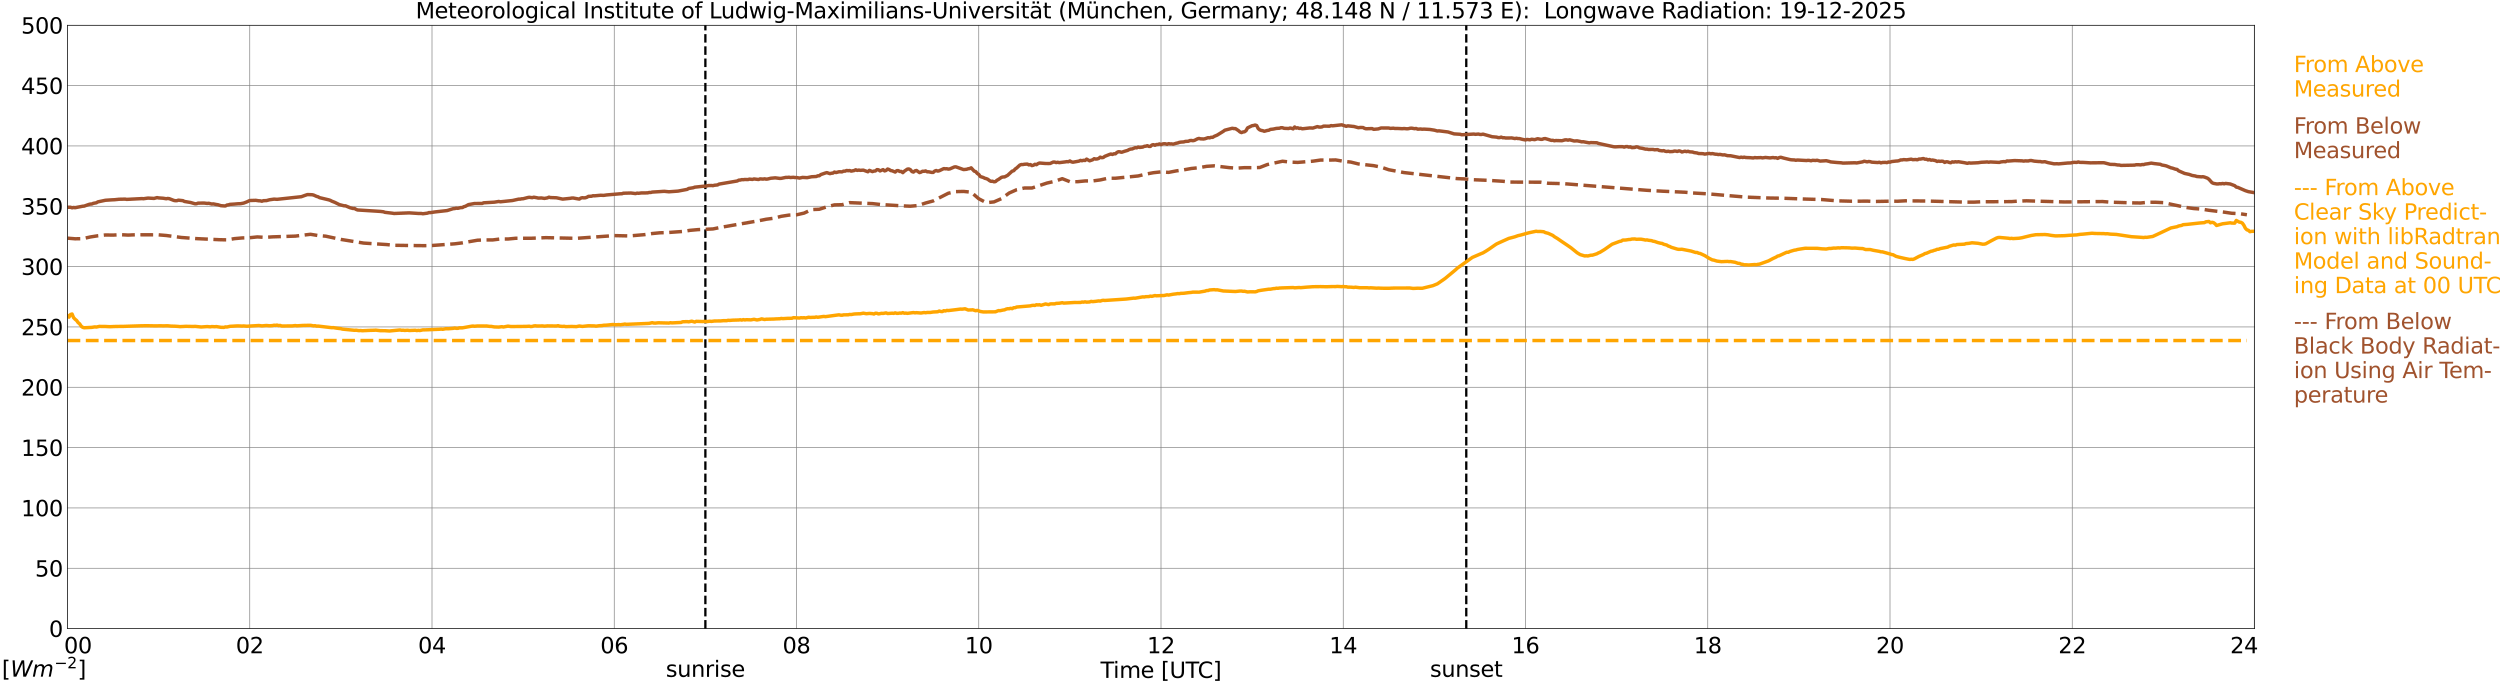 <?xml version="1.0" encoding="utf-8" standalone="no"?>
<!DOCTYPE svg PUBLIC "-//W3C//DTD SVG 1.1//EN"
  "http://www.w3.org/Graphics/SVG/1.1/DTD/svg11.dtd">
<svg xmlns:xlink="http://www.w3.org/1999/xlink" width="1085.4pt" height="296.64pt" viewBox="0 0 1085.4 296.64" xmlns="http://www.w3.org/2000/svg" version="1.1">
 <defs>
  <style type="text/css">*{stroke-linejoin: round; stroke-linecap: butt}</style>
 </defs>
 <g id="figure_1">
  <g id="patch_1">
   <path d="M 0 296.64 
L 1085.4 296.64 
L 1085.4 0 
L 0 0 
z
" style="fill: #ffffff"/>
  </g>
  <g id="axes_1">
   <g id="patch_2">
    <path d="M 29.306 272.909 
L 978.814 272.909 
L 978.814 10.976 
L 29.306 10.976 
z
" style="fill: #ffffff"/>
   </g>
   <g id="patch_3">
    <path d="M 978.814 272.909 
L 978.814 272.909 
L 978.814 10.976 
L 978.814 10.976 
z
" clip-path="url(#p19cc56857d)" style="fill: #d3d3d3; opacity: 0.25; stroke: #d3d3d3; stroke-linejoin: miter"/>
   </g>
   <g id="matplotlib.axis_1">
    <g id="xtick_1">
     <g id="line2d_1">
      <path d="M 29.306 272.909 
L 29.306 10.976 
" clip-path="url(#p19cc56857d)" style="fill: none; stroke: #808080; stroke-width: 0.3; stroke-linecap: square"/>
     </g>
     <g id="line2d_2"/>
     <g id="text_1">
      <!--    00 -->
      <g transform="translate(18.733 283.627) scale(0.095 -0.095)">
       <defs>
        <path id="DejaVuSans-20" transform="scale(0.016)"/>
        <path id="DejaVuSans-30" d="M 2034 4250 
Q 1547 4250 1301 3770 
Q 1056 3291 1056 2328 
Q 1056 1369 1301 889 
Q 1547 409 2034 409 
Q 2525 409 2770 889 
Q 3016 1369 3016 2328 
Q 3016 3291 2770 3770 
Q 2525 4250 2034 4250 
z
M 2034 4750 
Q 2819 4750 3233 4129 
Q 3647 3509 3647 2328 
Q 3647 1150 3233 529 
Q 2819 -91 2034 -91 
Q 1250 -91 836 529 
Q 422 1150 422 2328 
Q 422 3509 836 4129 
Q 1250 4750 2034 4750 
z
" transform="scale(0.016)"/>
       </defs>
       <use xlink:href="#DejaVuSans-20"/>
       <use xlink:href="#DejaVuSans-20" transform="translate(31.787 0)"/>
       <use xlink:href="#DejaVuSans-20" transform="translate(63.574 0)"/>
       <use xlink:href="#DejaVuSans-30" transform="translate(95.361 0)"/>
       <use xlink:href="#DejaVuSans-30" transform="translate(158.984 0)"/>
      </g>
     </g>
    </g>
    <g id="xtick_2">
     <g id="line2d_3">
      <path d="M 108.431 272.909 
L 108.431 10.976 
" clip-path="url(#p19cc56857d)" style="fill: none; stroke: #808080; stroke-width: 0.3; stroke-linecap: square"/>
     </g>
     <g id="line2d_4"/>
     <g id="text_2">
      <!-- 02 -->
      <g transform="translate(102.387 283.627) scale(0.095 -0.095)">
       <defs>
        <path id="DejaVuSans-32" d="M 1228 531 
L 3431 531 
L 3431 0 
L 469 0 
L 469 531 
Q 828 903 1448 1529 
Q 2069 2156 2228 2338 
Q 2531 2678 2651 2914 
Q 2772 3150 2772 3378 
Q 2772 3750 2511 3984 
Q 2250 4219 1831 4219 
Q 1534 4219 1204 4116 
Q 875 4013 500 3803 
L 500 4441 
Q 881 4594 1212 4672 
Q 1544 4750 1819 4750 
Q 2544 4750 2975 4387 
Q 3406 4025 3406 3419 
Q 3406 3131 3298 2873 
Q 3191 2616 2906 2266 
Q 2828 2175 2409 1742 
Q 1991 1309 1228 531 
z
" transform="scale(0.016)"/>
       </defs>
       <use xlink:href="#DejaVuSans-30"/>
       <use xlink:href="#DejaVuSans-32" transform="translate(63.623 0)"/>
      </g>
     </g>
    </g>
    <g id="xtick_3">
     <g id="line2d_5">
      <path d="M 187.557 272.909 
L 187.557 10.976 
" clip-path="url(#p19cc56857d)" style="fill: none; stroke: #808080; stroke-width: 0.3; stroke-linecap: square"/>
     </g>
     <g id="line2d_6"/>
     <g id="text_3">
      <!-- 04 -->
      <g transform="translate(181.513 283.627) scale(0.095 -0.095)">
       <defs>
        <path id="DejaVuSans-34" d="M 2419 4116 
L 825 1625 
L 2419 1625 
L 2419 4116 
z
M 2253 4666 
L 3047 4666 
L 3047 1625 
L 3713 1625 
L 3713 1100 
L 3047 1100 
L 3047 0 
L 2419 0 
L 2419 1100 
L 313 1100 
L 313 1709 
L 2253 4666 
z
" transform="scale(0.016)"/>
       </defs>
       <use xlink:href="#DejaVuSans-30"/>
       <use xlink:href="#DejaVuSans-34" transform="translate(63.623 0)"/>
      </g>
     </g>
    </g>
    <g id="xtick_4">
     <g id="line2d_7">
      <path d="M 266.683 272.909 
L 266.683 10.976 
" clip-path="url(#p19cc56857d)" style="fill: none; stroke: #808080; stroke-width: 0.3; stroke-linecap: square"/>
     </g>
     <g id="line2d_8"/>
     <g id="text_4">
      <!-- 06 -->
      <g transform="translate(260.638 283.627) scale(0.095 -0.095)">
       <defs>
        <path id="DejaVuSans-36" d="M 2113 2584 
Q 1688 2584 1439 2293 
Q 1191 2003 1191 1497 
Q 1191 994 1439 701 
Q 1688 409 2113 409 
Q 2538 409 2786 701 
Q 3034 994 3034 1497 
Q 3034 2003 2786 2293 
Q 2538 2584 2113 2584 
z
M 3366 4563 
L 3366 3988 
Q 3128 4100 2886 4159 
Q 2644 4219 2406 4219 
Q 1781 4219 1451 3797 
Q 1122 3375 1075 2522 
Q 1259 2794 1537 2939 
Q 1816 3084 2150 3084 
Q 2853 3084 3261 2657 
Q 3669 2231 3669 1497 
Q 3669 778 3244 343 
Q 2819 -91 2113 -91 
Q 1303 -91 875 529 
Q 447 1150 447 2328 
Q 447 3434 972 4092 
Q 1497 4750 2381 4750 
Q 2619 4750 2861 4703 
Q 3103 4656 3366 4563 
z
" transform="scale(0.016)"/>
       </defs>
       <use xlink:href="#DejaVuSans-30"/>
       <use xlink:href="#DejaVuSans-36" transform="translate(63.623 0)"/>
      </g>
     </g>
    </g>
    <g id="xtick_5">
     <g id="line2d_9">
      <path d="M 345.808 272.909 
L 345.808 10.976 
" clip-path="url(#p19cc56857d)" style="fill: none; stroke: #808080; stroke-width: 0.3; stroke-linecap: square"/>
     </g>
     <g id="line2d_10"/>
     <g id="text_5">
      <!-- 08 -->
      <g transform="translate(339.764 283.627) scale(0.095 -0.095)">
       <defs>
        <path id="DejaVuSans-38" d="M 2034 2216 
Q 1584 2216 1326 1975 
Q 1069 1734 1069 1313 
Q 1069 891 1326 650 
Q 1584 409 2034 409 
Q 2484 409 2743 651 
Q 3003 894 3003 1313 
Q 3003 1734 2745 1975 
Q 2488 2216 2034 2216 
z
M 1403 2484 
Q 997 2584 770 2862 
Q 544 3141 544 3541 
Q 544 4100 942 4425 
Q 1341 4750 2034 4750 
Q 2731 4750 3128 4425 
Q 3525 4100 3525 3541 
Q 3525 3141 3298 2862 
Q 3072 2584 2669 2484 
Q 3125 2378 3379 2068 
Q 3634 1759 3634 1313 
Q 3634 634 3220 271 
Q 2806 -91 2034 -91 
Q 1263 -91 848 271 
Q 434 634 434 1313 
Q 434 1759 690 2068 
Q 947 2378 1403 2484 
z
M 1172 3481 
Q 1172 3119 1398 2916 
Q 1625 2713 2034 2713 
Q 2441 2713 2670 2916 
Q 2900 3119 2900 3481 
Q 2900 3844 2670 4047 
Q 2441 4250 2034 4250 
Q 1625 4250 1398 4047 
Q 1172 3844 1172 3481 
z
" transform="scale(0.016)"/>
       </defs>
       <use xlink:href="#DejaVuSans-30"/>
       <use xlink:href="#DejaVuSans-38" transform="translate(63.623 0)"/>
      </g>
     </g>
    </g>
    <g id="xtick_6">
     <g id="line2d_11">
      <path d="M 424.934 272.909 
L 424.934 10.976 
" clip-path="url(#p19cc56857d)" style="fill: none; stroke: #808080; stroke-width: 0.3; stroke-linecap: square"/>
     </g>
     <g id="line2d_12"/>
     <g id="text_6">
      <!-- 10 -->
      <g transform="translate(418.89 283.627) scale(0.095 -0.095)">
       <defs>
        <path id="DejaVuSans-31" d="M 794 531 
L 1825 531 
L 1825 4091 
L 703 3866 
L 703 4441 
L 1819 4666 
L 2450 4666 
L 2450 531 
L 3481 531 
L 3481 0 
L 794 0 
L 794 531 
z
" transform="scale(0.016)"/>
       </defs>
       <use xlink:href="#DejaVuSans-31"/>
       <use xlink:href="#DejaVuSans-30" transform="translate(63.623 0)"/>
      </g>
     </g>
    </g>
    <g id="xtick_7">
     <g id="line2d_13">
      <path d="M 504.06 272.909 
L 504.06 10.976 
" clip-path="url(#p19cc56857d)" style="fill: none; stroke: #808080; stroke-width: 0.3; stroke-linecap: square"/>
     </g>
     <g id="line2d_14"/>
     <g id="text_7">
      <!-- 12 -->
      <g transform="translate(498.015 283.627) scale(0.095 -0.095)">
       <use xlink:href="#DejaVuSans-31"/>
       <use xlink:href="#DejaVuSans-32" transform="translate(63.623 0)"/>
      </g>
     </g>
    </g>
    <g id="xtick_8">
     <g id="line2d_15">
      <path d="M 583.185 272.909 
L 583.185 10.976 
" clip-path="url(#p19cc56857d)" style="fill: none; stroke: #808080; stroke-width: 0.3; stroke-linecap: square"/>
     </g>
     <g id="line2d_16"/>
     <g id="text_8">
      <!-- 14 -->
      <g transform="translate(577.141 283.627) scale(0.095 -0.095)">
       <use xlink:href="#DejaVuSans-31"/>
       <use xlink:href="#DejaVuSans-34" transform="translate(63.623 0)"/>
      </g>
     </g>
    </g>
    <g id="xtick_9">
     <g id="line2d_17">
      <path d="M 662.311 272.909 
L 662.311 10.976 
" clip-path="url(#p19cc56857d)" style="fill: none; stroke: #808080; stroke-width: 0.3; stroke-linecap: square"/>
     </g>
     <g id="line2d_18"/>
     <g id="text_9">
      <!-- 16 -->
      <g transform="translate(656.267 283.627) scale(0.095 -0.095)">
       <use xlink:href="#DejaVuSans-31"/>
       <use xlink:href="#DejaVuSans-36" transform="translate(63.623 0)"/>
      </g>
     </g>
    </g>
    <g id="xtick_10">
     <g id="line2d_19">
      <path d="M 741.437 272.909 
L 741.437 10.976 
" clip-path="url(#p19cc56857d)" style="fill: none; stroke: #808080; stroke-width: 0.3; stroke-linecap: square"/>
     </g>
     <g id="line2d_20"/>
     <g id="text_10">
      <!-- 18 -->
      <g transform="translate(735.392 283.627) scale(0.095 -0.095)">
       <use xlink:href="#DejaVuSans-31"/>
       <use xlink:href="#DejaVuSans-38" transform="translate(63.623 0)"/>
      </g>
     </g>
    </g>
    <g id="xtick_11">
     <g id="line2d_21">
      <path d="M 820.562 272.909 
L 820.562 10.976 
" clip-path="url(#p19cc56857d)" style="fill: none; stroke: #808080; stroke-width: 0.3; stroke-linecap: square"/>
     </g>
     <g id="line2d_22"/>
     <g id="text_11">
      <!-- 20 -->
      <g transform="translate(814.518 283.627) scale(0.095 -0.095)">
       <use xlink:href="#DejaVuSans-32"/>
       <use xlink:href="#DejaVuSans-30" transform="translate(63.623 0)"/>
      </g>
     </g>
    </g>
    <g id="xtick_12">
     <g id="line2d_23">
      <path d="M 899.688 272.909 
L 899.688 10.976 
" clip-path="url(#p19cc56857d)" style="fill: none; stroke: #808080; stroke-width: 0.3; stroke-linecap: square"/>
     </g>
     <g id="line2d_24"/>
     <g id="text_12">
      <!-- 22 -->
      <g transform="translate(893.644 283.627) scale(0.095 -0.095)">
       <use xlink:href="#DejaVuSans-32"/>
       <use xlink:href="#DejaVuSans-32" transform="translate(63.623 0)"/>
      </g>
     </g>
    </g>
    <g id="xtick_13">
     <g id="line2d_25">
      <path d="M 978.814 272.909 
L 978.814 10.976 
" clip-path="url(#p19cc56857d)" style="fill: none; stroke: #808080; stroke-width: 0.3; stroke-linecap: square"/>
     </g>
     <g id="line2d_26"/>
     <g id="text_13">
      <!-- 24    -->
      <g transform="translate(968.241 283.627) scale(0.095 -0.095)">
       <use xlink:href="#DejaVuSans-32"/>
       <use xlink:href="#DejaVuSans-34" transform="translate(63.623 0)"/>
       <use xlink:href="#DejaVuSans-20" transform="translate(127.246 0)"/>
       <use xlink:href="#DejaVuSans-20" transform="translate(159.033 0)"/>
       <use xlink:href="#DejaVuSans-20" transform="translate(190.82 0)"/>
      </g>
     </g>
    </g>
    <g id="text_14">
     <!-- Time [UTC] -->
     <g transform="translate(477.806 294.322) scale(0.095 -0.095)">
      <defs>
       <path id="DejaVuSans-54" d="M -19 4666 
L 3928 4666 
L 3928 4134 
L 2272 4134 
L 2272 0 
L 1638 0 
L 1638 4134 
L -19 4134 
L -19 4666 
z
" transform="scale(0.016)"/>
       <path id="DejaVuSans-69" d="M 603 3500 
L 1178 3500 
L 1178 0 
L 603 0 
L 603 3500 
z
M 603 4863 
L 1178 4863 
L 1178 4134 
L 603 4134 
L 603 4863 
z
" transform="scale(0.016)"/>
       <path id="DejaVuSans-6d" d="M 3328 2828 
Q 3544 3216 3844 3400 
Q 4144 3584 4550 3584 
Q 5097 3584 5394 3201 
Q 5691 2819 5691 2113 
L 5691 0 
L 5113 0 
L 5113 2094 
Q 5113 2597 4934 2840 
Q 4756 3084 4391 3084 
Q 3944 3084 3684 2787 
Q 3425 2491 3425 1978 
L 3425 0 
L 2847 0 
L 2847 2094 
Q 2847 2600 2669 2842 
Q 2491 3084 2119 3084 
Q 1678 3084 1418 2786 
Q 1159 2488 1159 1978 
L 1159 0 
L 581 0 
L 581 3500 
L 1159 3500 
L 1159 2956 
Q 1356 3278 1631 3431 
Q 1906 3584 2284 3584 
Q 2666 3584 2933 3390 
Q 3200 3197 3328 2828 
z
" transform="scale(0.016)"/>
       <path id="DejaVuSans-65" d="M 3597 1894 
L 3597 1613 
L 953 1613 
Q 991 1019 1311 708 
Q 1631 397 2203 397 
Q 2534 397 2845 478 
Q 3156 559 3463 722 
L 3463 178 
Q 3153 47 2828 -22 
Q 2503 -91 2169 -91 
Q 1331 -91 842 396 
Q 353 884 353 1716 
Q 353 2575 817 3079 
Q 1281 3584 2069 3584 
Q 2775 3584 3186 3129 
Q 3597 2675 3597 1894 
z
M 3022 2063 
Q 3016 2534 2758 2815 
Q 2500 3097 2075 3097 
Q 1594 3097 1305 2825 
Q 1016 2553 972 2059 
L 3022 2063 
z
" transform="scale(0.016)"/>
       <path id="DejaVuSans-5b" d="M 550 4863 
L 1875 4863 
L 1875 4416 
L 1125 4416 
L 1125 -397 
L 1875 -397 
L 1875 -844 
L 550 -844 
L 550 4863 
z
" transform="scale(0.016)"/>
       <path id="DejaVuSans-55" d="M 556 4666 
L 1191 4666 
L 1191 1831 
Q 1191 1081 1462 751 
Q 1734 422 2344 422 
Q 2950 422 3222 751 
Q 3494 1081 3494 1831 
L 3494 4666 
L 4128 4666 
L 4128 1753 
Q 4128 841 3676 375 
Q 3225 -91 2344 -91 
Q 1459 -91 1007 375 
Q 556 841 556 1753 
L 556 4666 
z
" transform="scale(0.016)"/>
       <path id="DejaVuSans-43" d="M 4122 4306 
L 4122 3641 
Q 3803 3938 3442 4084 
Q 3081 4231 2675 4231 
Q 1875 4231 1450 3742 
Q 1025 3253 1025 2328 
Q 1025 1406 1450 917 
Q 1875 428 2675 428 
Q 3081 428 3442 575 
Q 3803 722 4122 1019 
L 4122 359 
Q 3791 134 3420 21 
Q 3050 -91 2638 -91 
Q 1578 -91 968 557 
Q 359 1206 359 2328 
Q 359 3453 968 4101 
Q 1578 4750 2638 4750 
Q 3056 4750 3426 4639 
Q 3797 4528 4122 4306 
z
" transform="scale(0.016)"/>
       <path id="DejaVuSans-5d" d="M 1947 4863 
L 1947 -844 
L 622 -844 
L 622 -397 
L 1369 -397 
L 1369 4416 
L 622 4416 
L 622 4863 
L 1947 4863 
z
" transform="scale(0.016)"/>
      </defs>
      <use xlink:href="#DejaVuSans-54"/>
      <use xlink:href="#DejaVuSans-69" transform="translate(57.959 0)"/>
      <use xlink:href="#DejaVuSans-6d" transform="translate(85.742 0)"/>
      <use xlink:href="#DejaVuSans-65" transform="translate(183.154 0)"/>
      <use xlink:href="#DejaVuSans-20" transform="translate(244.678 0)"/>
      <use xlink:href="#DejaVuSans-5b" transform="translate(276.465 0)"/>
      <use xlink:href="#DejaVuSans-55" transform="translate(315.479 0)"/>
      <use xlink:href="#DejaVuSans-54" transform="translate(388.672 0)"/>
      <use xlink:href="#DejaVuSans-43" transform="translate(443.881 0)"/>
      <use xlink:href="#DejaVuSans-5d" transform="translate(513.705 0)"/>
     </g>
    </g>
   </g>
   <g id="matplotlib.axis_2">
    <g id="ytick_1">
     <g id="line2d_27">
      <path d="M 29.306 272.909 
L 978.814 272.909 
" clip-path="url(#p19cc56857d)" style="fill: none; stroke: #808080; stroke-width: 0.3; stroke-linecap: square"/>
     </g>
     <g id="line2d_28"/>
     <g id="text_15">
      <!-- 0 -->
      <g transform="translate(21.261 276.518) scale(0.095 -0.095)">
       <use xlink:href="#DejaVuSans-30"/>
      </g>
     </g>
    </g>
    <g id="ytick_2">
     <g id="line2d_29">
      <path d="M 29.306 246.715 
L 978.814 246.715 
" clip-path="url(#p19cc56857d)" style="fill: none; stroke: #808080; stroke-width: 0.3; stroke-linecap: square"/>
     </g>
     <g id="line2d_30"/>
     <g id="text_16">
      <!-- 50 -->
      <g transform="translate(15.217 250.325) scale(0.095 -0.095)">
       <defs>
        <path id="DejaVuSans-35" d="M 691 4666 
L 3169 4666 
L 3169 4134 
L 1269 4134 
L 1269 2991 
Q 1406 3038 1543 3061 
Q 1681 3084 1819 3084 
Q 2600 3084 3056 2656 
Q 3513 2228 3513 1497 
Q 3513 744 3044 326 
Q 2575 -91 1722 -91 
Q 1428 -91 1123 -41 
Q 819 9 494 109 
L 494 744 
Q 775 591 1075 516 
Q 1375 441 1709 441 
Q 2250 441 2565 725 
Q 2881 1009 2881 1497 
Q 2881 1984 2565 2268 
Q 2250 2553 1709 2553 
Q 1456 2553 1204 2497 
Q 953 2441 691 2322 
L 691 4666 
z
" transform="scale(0.016)"/>
       </defs>
       <use xlink:href="#DejaVuSans-35"/>
       <use xlink:href="#DejaVuSans-30" transform="translate(63.623 0)"/>
      </g>
     </g>
    </g>
    <g id="ytick_3">
     <g id="line2d_31">
      <path d="M 29.306 220.522 
L 978.814 220.522 
" clip-path="url(#p19cc56857d)" style="fill: none; stroke: #808080; stroke-width: 0.3; stroke-linecap: square"/>
     </g>
     <g id="line2d_32"/>
     <g id="text_17">
      <!-- 100 -->
      <g transform="translate(9.173 224.131) scale(0.095 -0.095)">
       <use xlink:href="#DejaVuSans-31"/>
       <use xlink:href="#DejaVuSans-30" transform="translate(63.623 0)"/>
       <use xlink:href="#DejaVuSans-30" transform="translate(127.246 0)"/>
      </g>
     </g>
    </g>
    <g id="ytick_4">
     <g id="line2d_33">
      <path d="M 29.306 194.329 
L 978.814 194.329 
" clip-path="url(#p19cc56857d)" style="fill: none; stroke: #808080; stroke-width: 0.3; stroke-linecap: square"/>
     </g>
     <g id="line2d_34"/>
     <g id="text_18">
      <!-- 150 -->
      <g transform="translate(9.173 197.938) scale(0.095 -0.095)">
       <use xlink:href="#DejaVuSans-31"/>
       <use xlink:href="#DejaVuSans-35" transform="translate(63.623 0)"/>
       <use xlink:href="#DejaVuSans-30" transform="translate(127.246 0)"/>
      </g>
     </g>
    </g>
    <g id="ytick_5">
     <g id="line2d_35">
      <path d="M 29.306 168.136 
L 978.814 168.136 
" clip-path="url(#p19cc56857d)" style="fill: none; stroke: #808080; stroke-width: 0.3; stroke-linecap: square"/>
     </g>
     <g id="line2d_36"/>
     <g id="text_19">
      <!-- 200 -->
      <g transform="translate(9.173 171.745) scale(0.095 -0.095)">
       <use xlink:href="#DejaVuSans-32"/>
       <use xlink:href="#DejaVuSans-30" transform="translate(63.623 0)"/>
       <use xlink:href="#DejaVuSans-30" transform="translate(127.246 0)"/>
      </g>
     </g>
    </g>
    <g id="ytick_6">
     <g id="line2d_37">
      <path d="M 29.306 141.942 
L 978.814 141.942 
" clip-path="url(#p19cc56857d)" style="fill: none; stroke: #808080; stroke-width: 0.3; stroke-linecap: square"/>
     </g>
     <g id="line2d_38"/>
     <g id="text_20">
      <!-- 250 -->
      <g transform="translate(9.173 145.551) scale(0.095 -0.095)">
       <use xlink:href="#DejaVuSans-32"/>
       <use xlink:href="#DejaVuSans-35" transform="translate(63.623 0)"/>
       <use xlink:href="#DejaVuSans-30" transform="translate(127.246 0)"/>
      </g>
     </g>
    </g>
    <g id="ytick_7">
     <g id="line2d_39">
      <path d="M 29.306 115.749 
L 978.814 115.749 
" clip-path="url(#p19cc56857d)" style="fill: none; stroke: #808080; stroke-width: 0.3; stroke-linecap: square"/>
     </g>
     <g id="line2d_40"/>
     <g id="text_21">
      <!-- 300 -->
      <g transform="translate(9.173 119.358) scale(0.095 -0.095)">
       <defs>
        <path id="DejaVuSans-33" d="M 2597 2516 
Q 3050 2419 3304 2112 
Q 3559 1806 3559 1356 
Q 3559 666 3084 287 
Q 2609 -91 1734 -91 
Q 1441 -91 1130 -33 
Q 819 25 488 141 
L 488 750 
Q 750 597 1062 519 
Q 1375 441 1716 441 
Q 2309 441 2620 675 
Q 2931 909 2931 1356 
Q 2931 1769 2642 2001 
Q 2353 2234 1838 2234 
L 1294 2234 
L 1294 2753 
L 1863 2753 
Q 2328 2753 2575 2939 
Q 2822 3125 2822 3475 
Q 2822 3834 2567 4026 
Q 2313 4219 1838 4219 
Q 1578 4219 1281 4162 
Q 984 4106 628 3988 
L 628 4550 
Q 988 4650 1302 4700 
Q 1616 4750 1894 4750 
Q 2613 4750 3031 4423 
Q 3450 4097 3450 3541 
Q 3450 3153 3228 2886 
Q 3006 2619 2597 2516 
z
" transform="scale(0.016)"/>
       </defs>
       <use xlink:href="#DejaVuSans-33"/>
       <use xlink:href="#DejaVuSans-30" transform="translate(63.623 0)"/>
       <use xlink:href="#DejaVuSans-30" transform="translate(127.246 0)"/>
      </g>
     </g>
    </g>
    <g id="ytick_8">
     <g id="line2d_41">
      <path d="M 29.306 89.556 
L 978.814 89.556 
" clip-path="url(#p19cc56857d)" style="fill: none; stroke: #808080; stroke-width: 0.3; stroke-linecap: square"/>
     </g>
     <g id="line2d_42"/>
     <g id="text_22">
      <!-- 350 -->
      <g transform="translate(9.173 93.165) scale(0.095 -0.095)">
       <use xlink:href="#DejaVuSans-33"/>
       <use xlink:href="#DejaVuSans-35" transform="translate(63.623 0)"/>
       <use xlink:href="#DejaVuSans-30" transform="translate(127.246 0)"/>
      </g>
     </g>
    </g>
    <g id="ytick_9">
     <g id="line2d_43">
      <path d="M 29.306 63.362 
L 978.814 63.362 
" clip-path="url(#p19cc56857d)" style="fill: none; stroke: #808080; stroke-width: 0.3; stroke-linecap: square"/>
     </g>
     <g id="line2d_44"/>
     <g id="text_23">
      <!-- 400 -->
      <g transform="translate(9.173 66.972) scale(0.095 -0.095)">
       <use xlink:href="#DejaVuSans-34"/>
       <use xlink:href="#DejaVuSans-30" transform="translate(63.623 0)"/>
       <use xlink:href="#DejaVuSans-30" transform="translate(127.246 0)"/>
      </g>
     </g>
    </g>
    <g id="ytick_10">
     <g id="line2d_45">
      <path d="M 29.306 37.169 
L 978.814 37.169 
" clip-path="url(#p19cc56857d)" style="fill: none; stroke: #808080; stroke-width: 0.3; stroke-linecap: square"/>
     </g>
     <g id="line2d_46"/>
     <g id="text_24">
      <!-- 450 -->
      <g transform="translate(9.173 40.778) scale(0.095 -0.095)">
       <use xlink:href="#DejaVuSans-34"/>
       <use xlink:href="#DejaVuSans-35" transform="translate(63.623 0)"/>
       <use xlink:href="#DejaVuSans-30" transform="translate(127.246 0)"/>
      </g>
     </g>
    </g>
    <g id="ytick_11">
     <g id="line2d_47">
      <path d="M 29.306 10.976 
L 978.814 10.976 
" clip-path="url(#p19cc56857d)" style="fill: none; stroke: #808080; stroke-width: 0.3; stroke-linecap: square"/>
     </g>
     <g id="line2d_48"/>
     <g id="text_25">
      <!-- 500 -->
      <g transform="translate(9.173 14.585) scale(0.095 -0.095)">
       <use xlink:href="#DejaVuSans-35"/>
       <use xlink:href="#DejaVuSans-30" transform="translate(63.623 0)"/>
       <use xlink:href="#DejaVuSans-30" transform="translate(127.246 0)"/>
      </g>
     </g>
    </g>
   </g>
   <g id="line2d_49">
    <path d="M 306.246 272.909 
L 306.246 10.976 
" clip-path="url(#p19cc56857d)" style="fill: none; stroke-dasharray: 3.7,1.6; stroke-dashoffset: 0; stroke: #000000"/>
   </g>
   <g id="line2d_50">
    <path d="M 636.595 272.909 
L 636.595 10.976 
" clip-path="url(#p19cc56857d)" style="fill: none; stroke-dasharray: 3.7,1.6; stroke-dashoffset: 0; stroke: #000000"/>
   </g>
   <g id="line2d_51">
    <path d="M 29.306 136.976 
L 29.965 137.688 
L 30.625 136.531 
L 31.284 136.332 
L 31.943 137.908 
L 32.603 138.616 
L 33.262 139.14 
L 33.921 140.062 
L 34.581 140.601 
L 35.24 141.612 
L 35.9 142.12 
L 36.559 142.298 
L 39.856 142.131 
L 41.175 141.921 
L 41.834 141.995 
L 43.153 141.707 
L 44.472 141.748 
L 45.79 141.748 
L 47.768 141.843 
L 49.087 141.78 
L 50.406 141.738 
L 51.725 141.722 
L 53.703 141.701 
L 57.659 141.565 
L 60.956 141.46 
L 63.594 141.408 
L 67.55 141.486 
L 69.528 141.445 
L 70.847 141.476 
L 72.825 141.445 
L 74.144 141.576 
L 76.122 141.638 
L 77.441 141.727 
L 78.1 141.811 
L 80.737 141.68 
L 84.034 141.748 
L 84.694 141.696 
L 87.331 141.963 
L 89.969 141.785 
L 91.288 141.906 
L 91.947 141.79 
L 93.266 141.853 
L 93.925 141.79 
L 95.903 142.099 
L 97.222 142.141 
L 97.881 141.921 
L 98.541 141.979 
L 99.86 141.675 
L 103.156 141.492 
L 105.135 141.565 
L 105.794 141.513 
L 107.113 141.638 
L 112.388 141.324 
L 113.707 141.486 
L 115.685 141.319 
L 117.003 141.439 
L 118.322 141.361 
L 118.982 141.198 
L 119.641 141.251 
L 120.3 141.146 
L 120.96 141.361 
L 121.619 141.282 
L 122.278 141.539 
L 126.894 141.497 
L 128.213 141.35 
L 128.872 141.455 
L 131.51 141.293 
L 134.807 141.23 
L 136.125 141.476 
L 136.785 141.408 
L 137.444 141.602 
L 138.104 141.57 
L 144.038 142.272 
L 144.697 142.236 
L 146.016 142.461 
L 147.335 142.623 
L 147.994 142.686 
L 148.654 142.89 
L 153.929 143.409 
L 154.588 143.357 
L 155.907 143.551 
L 156.566 143.488 
L 157.226 143.587 
L 160.523 143.435 
L 162.501 143.383 
L 163.16 143.336 
L 165.138 143.571 
L 167.116 143.577 
L 169.094 143.702 
L 173.051 143.31 
L 173.71 143.257 
L 174.37 143.414 
L 175.029 143.362 
L 175.688 143.461 
L 177.007 143.367 
L 177.666 143.493 
L 180.304 143.383 
L 180.963 143.524 
L 181.623 143.414 
L 182.282 143.503 
L 183.601 143.215 
L 184.92 143.2 
L 190.854 142.953 
L 191.513 142.869 
L 192.173 142.974 
L 193.492 142.723 
L 194.81 142.723 
L 196.788 142.555 
L 197.448 142.429 
L 198.107 142.555 
L 198.767 142.566 
L 199.426 142.351 
L 200.745 142.34 
L 203.382 141.864 
L 204.701 141.628 
L 205.36 141.555 
L 206.02 141.649 
L 207.339 141.523 
L 210.635 141.549 
L 211.295 141.534 
L 212.614 141.712 
L 213.273 141.707 
L 214.592 141.937 
L 216.57 142.005 
L 217.889 141.832 
L 218.548 141.974 
L 220.526 141.596 
L 221.845 141.775 
L 228.439 141.707 
L 229.757 141.628 
L 230.417 141.78 
L 231.076 141.722 
L 231.736 141.518 
L 232.395 141.439 
L 233.054 141.534 
L 235.692 141.513 
L 236.351 141.617 
L 237.67 141.486 
L 241.626 141.539 
L 242.286 141.382 
L 242.945 141.612 
L 244.264 141.727 
L 244.923 141.649 
L 245.583 141.811 
L 248.22 141.733 
L 249.539 141.78 
L 250.198 141.817 
L 251.517 141.539 
L 252.836 141.722 
L 255.473 141.434 
L 256.792 141.471 
L 258.111 141.497 
L 258.77 141.612 
L 260.089 141.413 
L 261.408 141.35 
L 262.067 141.214 
L 263.386 141.162 
L 266.023 140.889 
L 267.342 140.999 
L 268.661 140.921 
L 269.32 140.984 
L 270.639 140.816 
L 271.298 140.695 
L 271.958 140.816 
L 281.849 140.402 
L 283.167 140.088 
L 283.827 140.255 
L 284.486 140.287 
L 285.805 140.14 
L 290.42 140.261 
L 291.08 140.109 
L 291.739 140.193 
L 295.696 139.993 
L 296.355 139.7 
L 298.333 139.637 
L 298.992 139.726 
L 300.311 139.443 
L 301.63 139.826 
L 302.289 139.512 
L 304.927 139.595 
L 306.246 139.548 
L 306.905 139.611 
L 308.224 139.464 
L 308.883 139.538 
L 310.202 139.36 
L 312.839 139.339 
L 314.158 139.208 
L 315.477 139.229 
L 316.136 139.056 
L 316.796 139.113 
L 318.114 139.003 
L 320.752 138.925 
L 321.411 138.83 
L 322.071 138.977 
L 322.73 138.762 
L 323.39 138.909 
L 324.049 138.799 
L 326.027 138.872 
L 327.346 138.631 
L 328.665 138.914 
L 329.983 138.673 
L 330.643 138.427 
L 331.961 138.72 
L 332.621 138.595 
L 335.918 138.516 
L 337.236 138.438 
L 338.555 138.401 
L 339.215 138.249 
L 339.874 138.343 
L 341.852 138.218 
L 343.83 138.181 
L 344.49 137.919 
L 347.127 138.081 
L 347.787 137.929 
L 348.446 137.998 
L 349.105 137.929 
L 349.765 138.06 
L 351.083 137.736 
L 351.743 137.825 
L 353.062 137.772 
L 353.721 137.778 
L 354.38 137.605 
L 355.04 137.751 
L 357.677 137.374 
L 358.337 137.484 
L 364.271 136.677 
L 364.93 136.829 
L 365.59 136.861 
L 366.249 136.693 
L 368.227 136.677 
L 368.887 136.52 
L 369.546 136.562 
L 370.865 136.326 
L 372.843 136.232 
L 373.502 136.232 
L 374.821 135.97 
L 376.14 136.206 
L 377.459 136.07 
L 378.777 136.169 
L 379.437 136.332 
L 380.096 135.981 
L 380.756 136.038 
L 381.415 136.3 
L 382.734 136.028 
L 383.393 136.08 
L 384.712 135.844 
L 385.371 136.122 
L 387.349 135.975 
L 388.009 136.059 
L 388.668 135.823 
L 389.328 136.049 
L 389.987 136.033 
L 390.646 135.902 
L 391.306 135.97 
L 391.965 135.729 
L 392.624 135.996 
L 393.284 135.928 
L 393.943 136.049 
L 396.581 135.698 
L 397.24 135.829 
L 397.899 135.75 
L 399.878 135.902 
L 401.196 135.682 
L 401.856 135.782 
L 402.515 135.666 
L 403.834 135.666 
L 405.153 135.457 
L 406.471 135.394 
L 407.131 135.347 
L 407.79 135.032 
L 408.45 135.226 
L 409.109 135.294 
L 409.768 134.886 
L 410.428 135.032 
L 411.087 134.755 
L 411.746 134.833 
L 415.043 134.44 
L 416.362 134.268 
L 417.022 134.189 
L 417.681 134.226 
L 419 134.063 
L 420.318 134.587 
L 421.637 134.561 
L 422.297 134.493 
L 423.615 134.917 
L 424.275 134.739 
L 425.593 135.221 
L 426.912 135.436 
L 432.187 135.378 
L 433.506 134.844 
L 434.165 134.901 
L 435.484 134.613 
L 436.144 134.524 
L 436.803 134.21 
L 437.462 134.042 
L 438.122 134.058 
L 438.781 133.849 
L 439.44 134.011 
L 440.1 133.602 
L 440.759 133.587 
L 441.419 133.298 
L 447.353 132.796 
L 448.012 132.612 
L 448.672 132.549 
L 449.331 132.617 
L 449.991 132.298 
L 450.65 132.403 
L 451.309 132.298 
L 451.969 132.565 
L 453.947 131.963 
L 455.266 132.266 
L 455.925 131.963 
L 456.584 131.91 
L 457.903 131.936 
L 458.563 131.716 
L 459.881 131.659 
L 461.2 131.418 
L 461.859 131.601 
L 466.475 131.329 
L 467.794 131.334 
L 469.113 131.323 
L 469.772 131.124 
L 470.431 131.182 
L 471.091 131.041 
L 471.75 131.182 
L 473.069 131.103 
L 473.728 130.842 
L 474.388 130.962 
L 475.706 130.831 
L 477.025 130.642 
L 477.685 130.726 
L 478.344 130.485 
L 479.003 130.37 
L 479.663 130.449 
L 488.894 129.836 
L 492.191 129.443 
L 492.85 129.469 
L 496.147 128.893 
L 496.807 128.945 
L 497.466 128.793 
L 498.785 128.777 
L 499.444 128.557 
L 500.103 128.662 
L 501.422 128.322 
L 502.082 128.426 
L 504.719 128.306 
L 505.379 128.301 
L 506.697 127.997 
L 507.357 128.107 
L 509.335 127.735 
L 510.654 127.583 
L 511.313 127.457 
L 511.972 127.515 
L 512.632 127.363 
L 513.95 127.326 
L 515.929 127.07 
L 517.247 126.949 
L 517.907 126.823 
L 520.544 126.85 
L 523.182 126.394 
L 523.841 126.153 
L 524.501 126.142 
L 525.16 125.891 
L 527.138 125.755 
L 527.797 125.865 
L 528.457 125.818 
L 531.094 126.331 
L 536.369 126.562 
L 538.348 126.357 
L 539.007 126.352 
L 539.666 126.483 
L 540.326 126.452 
L 541.644 126.755 
L 542.963 126.672 
L 544.941 126.708 
L 545.601 126.556 
L 546.26 126.252 
L 547.579 126.027 
L 550.876 125.55 
L 551.535 125.561 
L 552.854 125.309 
L 553.513 125.273 
L 554.173 125.121 
L 554.832 125.173 
L 555.491 125.053 
L 556.81 124.99 
L 561.426 124.838 
L 562.085 124.964 
L 564.063 124.822 
L 564.723 124.896 
L 567.36 124.66 
L 568.679 124.576 
L 569.998 124.482 
L 573.295 124.44 
L 575.932 124.497 
L 578.57 124.414 
L 579.889 124.424 
L 580.548 124.351 
L 582.526 124.466 
L 583.185 124.377 
L 583.845 124.492 
L 584.504 124.477 
L 585.164 124.665 
L 586.482 124.676 
L 587.801 124.801 
L 588.46 124.686 
L 590.439 124.932 
L 593.736 124.932 
L 594.395 125.011 
L 595.054 124.938 
L 597.692 125.116 
L 598.351 125.069 
L 599.67 125.126 
L 601.648 125.163 
L 602.967 125.158 
L 604.286 125.095 
L 605.604 125.053 
L 612.198 125.048 
L 613.517 125.226 
L 615.495 125.131 
L 617.473 125.163 
L 622.089 124.031 
L 624.067 123.224 
L 627.364 120.93 
L 631.98 117.111 
L 632.639 116.472 
L 639.233 111.762 
L 643.189 110.055 
L 643.848 109.793 
L 645.167 109.007 
L 646.486 108.158 
L 649.123 106.319 
L 649.783 105.895 
L 651.102 105.282 
L 652.42 104.685 
L 655.058 103.506 
L 656.377 103.16 
L 657.695 102.804 
L 659.014 102.327 
L 660.333 102.024 
L 663.63 101.096 
L 666.927 100.394 
L 667.586 100.51 
L 668.905 100.494 
L 670.224 100.614 
L 670.883 100.965 
L 672.202 101.316 
L 674.18 102.217 
L 674.839 102.752 
L 676.158 103.548 
L 677.477 104.46 
L 680.774 106.681 
L 682.092 107.598 
L 684.73 109.735 
L 686.049 110.542 
L 688.027 111.118 
L 688.686 111.055 
L 689.346 111.128 
L 690.664 110.809 
L 691.324 110.798 
L 693.302 110.18 
L 693.961 109.798 
L 694.621 109.546 
L 696.599 108.336 
L 699.896 106.031 
L 703.193 104.795 
L 703.852 104.701 
L 704.511 104.24 
L 705.83 104.203 
L 707.149 103.988 
L 707.808 103.967 
L 708.468 103.784 
L 709.786 103.742 
L 710.446 103.878 
L 712.424 103.841 
L 713.743 104.072 
L 714.402 104.229 
L 715.062 104.151 
L 715.721 104.318 
L 717.04 104.475 
L 717.699 104.727 
L 718.358 104.821 
L 719.677 105.287 
L 720.996 105.607 
L 721.655 105.691 
L 722.315 106.047 
L 723.633 106.393 
L 724.293 106.817 
L 724.952 107.021 
L 725.612 107.372 
L 728.249 108.169 
L 728.909 108.268 
L 730.227 108.221 
L 734.184 108.996 
L 736.162 109.614 
L 736.821 109.609 
L 737.48 109.939 
L 738.14 110.044 
L 740.118 110.961 
L 742.096 112.181 
L 743.415 112.836 
L 744.074 112.941 
L 745.393 113.35 
L 747.371 113.606 
L 750.009 113.496 
L 750.668 113.585 
L 751.327 113.554 
L 753.306 113.868 
L 754.624 114.334 
L 755.284 114.361 
L 755.943 114.691 
L 756.602 114.754 
L 757.262 114.989 
L 757.921 114.953 
L 759.24 115.047 
L 761.878 114.848 
L 762.537 114.932 
L 763.196 114.754 
L 763.856 114.691 
L 767.812 113.271 
L 769.79 112.218 
L 771.109 111.616 
L 771.768 111.186 
L 772.428 111.039 
L 774.406 110.123 
L 775.725 109.515 
L 776.384 109.546 
L 777.043 109.201 
L 779.021 108.614 
L 779.681 108.535 
L 780.34 108.326 
L 781.659 108.106 
L 783.637 107.797 
L 788.912 107.807 
L 790.89 108.022 
L 792.868 108.116 
L 794.187 107.854 
L 794.847 107.88 
L 796.165 107.692 
L 796.825 107.734 
L 798.143 107.598 
L 798.803 107.671 
L 799.462 107.545 
L 802.759 107.613 
L 804.078 107.734 
L 805.397 107.697 
L 807.375 107.87 
L 808.694 107.917 
L 810.012 108.347 
L 811.99 108.347 
L 813.309 108.671 
L 815.947 109.132 
L 816.606 109.332 
L 817.265 109.342 
L 820.562 110.254 
L 821.222 110.5 
L 821.881 110.599 
L 823.2 111.301 
L 824.519 111.658 
L 827.156 112.255 
L 829.134 112.642 
L 829.794 112.559 
L 830.453 112.627 
L 831.112 112.407 
L 833.091 111.343 
L 835.069 110.495 
L 835.728 110.081 
L 836.388 109.944 
L 838.366 109.085 
L 839.025 108.981 
L 839.684 108.708 
L 840.344 108.561 
L 841.003 108.237 
L 841.663 108.226 
L 842.322 107.938 
L 845.619 107.288 
L 846.278 106.943 
L 848.256 106.346 
L 848.916 106.445 
L 849.575 106.173 
L 852.872 106.01 
L 853.531 105.764 
L 854.85 105.649 
L 856.169 105.408 
L 858.806 105.633 
L 860.785 106.015 
L 861.444 106 
L 862.103 105.858 
L 864.741 104.418 
L 866.719 103.386 
L 867.378 103.155 
L 868.038 103.077 
L 871.994 103.438 
L 872.653 103.564 
L 873.313 103.464 
L 873.972 103.585 
L 876.61 103.428 
L 877.929 103.202 
L 879.247 102.867 
L 881.885 102.228 
L 883.863 101.903 
L 887.819 101.825 
L 889.138 101.94 
L 890.457 102.181 
L 892.435 102.417 
L 896.391 102.317 
L 898.369 102.16 
L 901.666 101.976 
L 902.985 101.756 
L 904.304 101.662 
L 908.26 101.264 
L 909.579 101.364 
L 913.535 101.432 
L 914.194 101.515 
L 914.854 101.458 
L 916.173 101.646 
L 918.81 101.777 
L 925.404 102.762 
L 930.02 103.066 
L 930.679 103.129 
L 931.338 103.014 
L 931.998 103.061 
L 934.635 102.663 
L 936.613 101.751 
L 942.548 98.959 
L 945.185 98.425 
L 945.845 98.126 
L 947.163 97.864 
L 947.823 97.55 
L 949.801 97.393 
L 955.076 96.806 
L 957.054 96.664 
L 957.714 96.303 
L 959.032 96.151 
L 959.692 96.733 
L 960.351 96.513 
L 961.01 96.664 
L 961.67 97.131 
L 962.329 97.896 
L 964.967 97.157 
L 966.285 96.995 
L 968.264 96.727 
L 968.923 96.858 
L 970.242 96.874 
L 970.901 95.716 
L 972.22 96.434 
L 972.879 96.523 
L 973.539 96.869 
L 974.198 97.801 
L 974.857 99.106 
L 975.517 99.776 
L 976.176 99.996 
L 976.836 100.588 
L 977.495 100.442 
L 978.154 100.421 
L 978.154 100.421 
" clip-path="url(#p19cc56857d)" style="fill: none; stroke: #ffa500; stroke-width: 1.5; stroke-linecap: square"/>
   </g>
   <g id="line2d_52">
    <path d="M 29.306 89.995 
L 30.625 89.994 
L 31.284 90.23 
L 31.943 90.085 
L 32.603 90.18 
L 35.9 89.535 
L 36.559 89.483 
L 38.537 88.768 
L 39.197 88.604 
L 39.856 88.575 
L 40.515 88.28 
L 41.834 88.045 
L 42.493 87.645 
L 45.79 86.947 
L 48.428 86.773 
L 49.747 86.71 
L 51.725 86.507 
L 54.362 86.448 
L 55.022 86.566 
L 61.615 86.224 
L 62.275 86.28 
L 64.253 86.001 
L 66.89 86.149 
L 68.209 85.79 
L 68.869 85.928 
L 70.847 86.069 
L 72.166 86.286 
L 72.825 86.165 
L 73.484 86.249 
L 75.462 87.014 
L 76.122 87.139 
L 76.781 87.133 
L 77.441 86.899 
L 79.419 87.122 
L 80.078 87.466 
L 82.716 87.908 
L 84.694 88.478 
L 85.353 88.439 
L 86.013 88.189 
L 88.65 88.163 
L 89.969 88.322 
L 90.628 88.25 
L 91.947 88.584 
L 92.606 88.518 
L 93.925 88.79 
L 94.584 88.88 
L 95.903 89.303 
L 97.222 89.397 
L 97.881 89.421 
L 98.541 89.017 
L 99.2 88.933 
L 99.86 88.72 
L 101.838 88.599 
L 103.156 88.477 
L 104.475 88.432 
L 105.794 88.174 
L 107.113 87.671 
L 108.431 87.06 
L 111.069 86.979 
L 112.388 87.179 
L 113.047 87.198 
L 113.707 87.383 
L 114.366 87.123 
L 115.685 87.094 
L 117.003 86.736 
L 118.982 86.454 
L 120.3 86.539 
L 130.85 85.398 
L 132.169 84.915 
L 133.488 84.472 
L 135.466 84.541 
L 136.125 84.676 
L 137.444 85.264 
L 138.104 85.448 
L 138.763 85.819 
L 142.719 86.763 
L 143.379 86.982 
L 144.038 87.33 
L 145.357 87.853 
L 147.335 88.831 
L 149.313 89.339 
L 149.972 89.344 
L 151.951 90.171 
L 153.269 90.522 
L 153.929 90.516 
L 154.588 90.906 
L 155.247 91.163 
L 165.138 91.787 
L 166.457 91.946 
L 167.116 92.184 
L 170.413 92.57 
L 171.073 92.684 
L 177.666 92.422 
L 181.623 92.675 
L 182.941 92.684 
L 183.601 92.801 
L 185.579 92.544 
L 186.238 92.289 
L 186.898 92.306 
L 188.876 92.012 
L 194.151 91.415 
L 196.129 90.795 
L 196.788 90.595 
L 197.448 90.544 
L 198.107 90.37 
L 198.767 90.447 
L 200.085 90.12 
L 200.745 90.122 
L 201.404 89.736 
L 202.063 89.568 
L 203.382 88.836 
L 206.02 88.35 
L 209.317 88.347 
L 209.976 88.052 
L 214.592 87.776 
L 216.57 87.465 
L 217.229 87.614 
L 222.504 87.055 
L 225.142 86.464 
L 225.801 86.468 
L 226.461 86.317 
L 227.12 86.288 
L 229.098 85.773 
L 229.757 85.652 
L 231.076 85.823 
L 231.736 85.619 
L 233.054 85.848 
L 233.714 86.01 
L 235.033 85.944 
L 236.351 86.141 
L 237.67 85.912 
L 238.329 85.603 
L 238.989 85.781 
L 240.967 85.849 
L 241.626 85.875 
L 243.604 86.298 
L 244.264 86.449 
L 247.561 86.111 
L 248.22 85.983 
L 248.88 85.972 
L 250.858 86.333 
L 251.517 86.435 
L 252.176 85.996 
L 252.836 85.832 
L 253.495 85.911 
L 254.155 85.866 
L 254.814 85.642 
L 255.473 85.248 
L 256.792 85.201 
L 257.451 84.981 
L 258.111 85.021 
L 260.748 84.769 
L 262.067 84.828 
L 263.386 84.638 
L 269.32 84.126 
L 269.98 84.123 
L 270.639 83.886 
L 273.936 83.8 
L 275.255 83.959 
L 275.914 84.05 
L 276.573 83.85 
L 277.233 83.916 
L 278.552 83.758 
L 279.87 83.765 
L 281.189 83.729 
L 281.849 83.571 
L 282.508 83.575 
L 283.167 83.393 
L 286.464 83.193 
L 287.783 83.094 
L 288.442 83.068 
L 290.42 83.266 
L 294.377 82.972 
L 298.333 82.221 
L 298.992 81.829 
L 300.971 81.509 
L 301.63 81.261 
L 305.586 80.835 
L 306.246 80.845 
L 307.564 80.564 
L 308.883 80.531 
L 309.543 80.61 
L 310.202 80.422 
L 311.521 80.299 
L 312.18 79.926 
L 320.093 78.575 
L 320.752 78.211 
L 321.411 78.167 
L 322.071 77.981 
L 322.73 78.02 
L 323.39 77.924 
L 324.708 77.965 
L 325.368 77.767 
L 326.686 77.897 
L 327.346 77.693 
L 329.324 77.937 
L 329.983 77.663 
L 331.302 77.76 
L 331.961 77.633 
L 332.621 77.783 
L 333.28 77.727 
L 334.599 77.394 
L 336.577 77.213 
L 338.555 77.462 
L 339.215 77.429 
L 341.193 77.012 
L 341.852 77.037 
L 342.512 76.936 
L 343.171 77.078 
L 344.49 76.979 
L 345.149 77.098 
L 345.808 77.071 
L 347.127 77.315 
L 348.446 77.024 
L 350.424 77.134 
L 352.402 76.736 
L 354.38 76.637 
L 355.04 76.336 
L 355.699 76.322 
L 356.359 75.795 
L 358.337 75.114 
L 358.996 74.943 
L 360.315 75.396 
L 360.974 75.215 
L 361.634 75.158 
L 362.293 74.697 
L 362.952 74.925 
L 364.271 74.568 
L 365.59 74.619 
L 366.249 74.292 
L 366.909 74.311 
L 367.568 74.006 
L 368.227 74.122 
L 368.887 74.031 
L 369.546 74.302 
L 370.865 74.038 
L 371.524 73.711 
L 372.184 73.995 
L 372.843 73.834 
L 373.502 73.956 
L 374.821 73.865 
L 376.799 74.578 
L 377.459 73.966 
L 378.777 74.504 
L 379.437 74.279 
L 380.096 74.22 
L 380.756 73.638 
L 381.415 73.723 
L 382.074 74.211 
L 383.393 73.644 
L 384.053 74.203 
L 384.712 73.988 
L 385.371 73.384 
L 386.031 73.607 
L 386.69 74.046 
L 387.349 74.16 
L 388.668 74.7 
L 389.328 74.099 
L 389.987 74.062 
L 390.646 74.461 
L 391.306 74.431 
L 391.965 74.959 
L 392.624 74.332 
L 393.943 73.424 
L 394.603 73.352 
L 395.262 73.685 
L 395.921 74.487 
L 396.581 74.705 
L 397.24 74.18 
L 397.899 74.017 
L 399.218 74.935 
L 399.878 74.729 
L 400.537 74.339 
L 401.196 74.383 
L 401.856 74.207 
L 402.515 74.584 
L 403.175 74.579 
L 404.493 74.849 
L 405.153 74.86 
L 405.812 74.274 
L 406.471 74.031 
L 407.131 74.294 
L 407.79 74.135 
L 409.768 73.194 
L 410.428 73.294 
L 411.087 73.26 
L 411.746 73.43 
L 412.406 73.326 
L 414.384 72.468 
L 415.043 72.447 
L 418.34 73.619 
L 419.659 73.501 
L 420.318 73.276 
L 420.978 73.186 
L 421.637 72.866 
L 422.956 74.301 
L 423.615 74.506 
L 424.275 75.295 
L 424.934 75.718 
L 425.593 76.637 
L 426.912 77.057 
L 427.572 77.399 
L 428.231 77.566 
L 428.89 77.852 
L 429.55 78.378 
L 430.209 78.738 
L 430.869 78.668 
L 431.528 78.93 
L 432.187 78.842 
L 432.847 78.264 
L 433.506 77.905 
L 434.825 76.985 
L 435.484 76.834 
L 436.144 76.815 
L 437.462 76.127 
L 439.44 74.302 
L 440.1 74.129 
L 440.759 73.377 
L 441.419 72.914 
L 442.737 71.69 
L 443.397 71.437 
L 444.056 71.451 
L 444.716 71.317 
L 446.034 71.232 
L 446.694 71.592 
L 447.353 71.444 
L 448.012 71.896 
L 448.672 71.726 
L 449.331 71.325 
L 449.991 71.508 
L 450.65 71.042 
L 451.309 70.774 
L 453.947 70.985 
L 455.266 70.991 
L 455.925 70.984 
L 457.244 70.368 
L 457.903 70.361 
L 458.563 70.593 
L 459.222 70.437 
L 459.881 70.613 
L 462.519 70.287 
L 463.178 70.167 
L 463.838 70.245 
L 464.497 69.879 
L 465.156 70.267 
L 465.816 70.429 
L 468.453 69.955 
L 469.113 69.629 
L 469.772 69.804 
L 470.431 69.585 
L 471.091 69.683 
L 471.75 69.083 
L 473.069 69.824 
L 474.388 69.369 
L 475.047 68.895 
L 475.706 69.064 
L 476.366 68.999 
L 477.025 68.786 
L 477.685 68.227 
L 478.344 68.472 
L 479.003 68.368 
L 479.663 67.879 
L 481.641 67.077 
L 482.3 66.858 
L 482.96 67.061 
L 483.619 66.764 
L 484.278 66.778 
L 484.938 66.175 
L 485.597 65.857 
L 486.256 65.926 
L 486.916 66.13 
L 488.235 65.682 
L 489.553 65.304 
L 490.213 64.935 
L 490.872 64.715 
L 491.532 64.671 
L 492.85 64.111 
L 493.51 64.2 
L 494.169 63.852 
L 494.828 64.01 
L 496.147 63.853 
L 496.807 63.524 
L 497.466 63.471 
L 498.125 63.256 
L 498.785 63.558 
L 499.444 63.574 
L 500.103 62.969 
L 500.763 62.785 
L 501.422 63.071 
L 502.082 62.743 
L 502.741 62.734 
L 503.4 62.487 
L 504.06 62.775 
L 504.719 62.515 
L 505.379 62.403 
L 506.038 62.44 
L 506.697 62.657 
L 507.357 62.354 
L 508.016 62.486 
L 508.675 62.469 
L 509.335 62.613 
L 510.654 62.196 
L 511.313 62.072 
L 511.972 61.822 
L 512.632 61.7 
L 513.95 61.615 
L 514.61 61.4 
L 515.929 61.329 
L 516.588 61.03 
L 517.247 60.984 
L 517.907 61.094 
L 518.566 60.956 
L 519.885 60.279 
L 520.544 60.1 
L 521.204 60.279 
L 522.522 60.345 
L 523.182 60.226 
L 524.501 59.767 
L 525.16 59.869 
L 525.819 59.598 
L 526.479 59.651 
L 527.138 59.212 
L 528.457 58.654 
L 531.094 57.026 
L 531.754 56.525 
L 533.073 56.185 
L 535.051 55.68 
L 535.71 55.841 
L 536.369 55.826 
L 537.688 56.702 
L 538.348 57.282 
L 539.007 57.566 
L 539.666 57.302 
L 540.326 57.205 
L 540.985 56.715 
L 541.644 55.519 
L 543.623 54.574 
L 544.282 54.486 
L 544.941 54.275 
L 545.601 54.53 
L 546.26 55.821 
L 546.919 56.371 
L 547.579 56.625 
L 548.238 56.739 
L 548.898 57 
L 550.216 56.636 
L 550.876 56.549 
L 551.535 56.181 
L 552.854 56.028 
L 554.173 55.744 
L 555.491 55.671 
L 556.151 55.439 
L 556.81 55.463 
L 557.47 55.712 
L 559.448 55.796 
L 560.107 55.58 
L 560.766 55.711 
L 561.426 55.96 
L 562.085 55.134 
L 562.745 55.623 
L 563.404 55.47 
L 564.063 55.773 
L 564.723 55.667 
L 565.382 55.919 
L 568.679 55.548 
L 569.998 55.6 
L 571.976 54.961 
L 572.635 55.166 
L 573.295 55.186 
L 573.954 55.093 
L 574.613 54.761 
L 577.251 54.789 
L 577.91 54.527 
L 578.57 54.626 
L 582.526 54.19 
L 584.504 54.848 
L 585.164 54.637 
L 587.142 54.857 
L 587.801 54.913 
L 589.779 55.458 
L 590.439 55.348 
L 591.757 55.356 
L 592.417 55.723 
L 593.076 55.906 
L 595.714 55.815 
L 596.373 56.147 
L 598.351 55.972 
L 599.67 55.555 
L 602.967 55.585 
L 603.626 55.744 
L 604.945 55.658 
L 605.604 55.781 
L 606.923 55.78 
L 608.901 55.878 
L 609.561 55.802 
L 610.879 55.925 
L 611.539 55.863 
L 612.198 55.688 
L 612.858 55.639 
L 614.176 55.877 
L 614.836 55.774 
L 615.495 56.085 
L 616.814 56.005 
L 617.473 56.112 
L 618.133 56.056 
L 619.451 56.123 
L 620.77 56.204 
L 622.748 56.513 
L 624.067 56.876 
L 624.726 56.806 
L 628.683 57.301 
L 631.32 58.132 
L 633.958 58.296 
L 634.617 58.501 
L 639.892 58.205 
L 640.552 58.319 
L 641.87 58.199 
L 642.53 58.369 
L 643.189 58.383 
L 643.848 58.236 
L 647.145 59.16 
L 647.805 59.358 
L 649.783 59.535 
L 650.442 59.748 
L 651.102 59.748 
L 651.761 59.529 
L 652.42 59.812 
L 653.08 59.791 
L 653.739 59.926 
L 656.377 59.891 
L 657.695 60.16 
L 658.355 60.013 
L 659.014 60.162 
L 659.674 60.163 
L 660.992 60.504 
L 662.311 60.765 
L 662.97 60.539 
L 664.289 60.707 
L 664.949 60.439 
L 666.267 60.63 
L 667.586 60.226 
L 668.905 60.488 
L 669.564 60.487 
L 670.224 60.225 
L 670.883 60.162 
L 672.202 60.547 
L 673.521 60.959 
L 674.18 60.911 
L 674.839 61.123 
L 675.499 61.011 
L 678.136 61.096 
L 679.455 60.729 
L 680.114 60.708 
L 680.774 60.871 
L 681.433 60.681 
L 683.411 61.214 
L 684.73 61.145 
L 686.049 61.401 
L 686.708 61.585 
L 687.368 61.53 
L 690.005 62.033 
L 690.664 61.906 
L 693.302 61.986 
L 693.961 62.268 
L 700.555 63.697 
L 701.215 63.76 
L 703.193 63.661 
L 704.511 63.689 
L 705.171 63.887 
L 705.83 63.654 
L 706.49 63.626 
L 707.149 63.887 
L 707.808 63.746 
L 708.468 64.106 
L 709.786 64.015 
L 710.446 63.739 
L 711.105 63.866 
L 711.765 64.198 
L 713.083 64.411 
L 714.402 64.75 
L 715.062 64.735 
L 715.721 64.898 
L 717.04 64.877 
L 717.699 64.884 
L 718.358 65.039 
L 719.677 64.955 
L 720.337 65.307 
L 721.655 65.498 
L 722.315 65.385 
L 722.974 65.675 
L 723.633 65.78 
L 724.293 65.646 
L 724.952 65.844 
L 726.271 65.78 
L 726.93 65.576 
L 727.59 65.611 
L 728.249 65.773 
L 728.909 65.484 
L 729.568 65.632 
L 730.227 65.992 
L 731.546 65.632 
L 732.205 65.85 
L 732.865 65.667 
L 733.524 65.914 
L 734.843 66.005 
L 735.502 66.244 
L 736.821 66.42 
L 737.48 66.66 
L 738.799 66.687 
L 739.459 66.729 
L 740.118 66.912 
L 741.437 66.7 
L 742.096 66.594 
L 742.756 66.784 
L 743.415 66.664 
L 744.734 66.946 
L 745.393 66.967 
L 746.052 67.114 
L 746.712 67.022 
L 748.031 67.282 
L 748.69 67.211 
L 750.009 67.584 
L 751.327 67.618 
L 755.284 68.41 
L 755.943 68.219 
L 756.602 68.381 
L 757.262 68.233 
L 757.921 68.388 
L 759.899 68.464 
L 761.218 68.59 
L 761.878 68.407 
L 762.537 68.498 
L 764.515 68.421 
L 765.174 68.555 
L 766.493 68.365 
L 768.471 68.562 
L 769.79 68.393 
L 770.449 68.534 
L 771.109 68.463 
L 771.768 68.76 
L 772.428 68.443 
L 773.087 68.267 
L 774.406 68.639 
L 777.043 69.263 
L 777.703 69.383 
L 779.021 69.439 
L 779.681 69.586 
L 780.34 69.474 
L 784.296 69.698 
L 784.956 69.606 
L 785.615 69.656 
L 786.275 69.818 
L 786.934 69.6 
L 788.253 69.677 
L 788.912 69.571 
L 790.231 69.936 
L 792.209 69.823 
L 792.868 69.773 
L 794.187 70.088 
L 794.847 70.299 
L 796.165 70.424 
L 797.484 70.55 
L 799.462 70.681 
L 800.122 70.815 
L 805.397 70.667 
L 806.056 70.759 
L 808.694 70.276 
L 809.353 69.988 
L 810.672 70.284 
L 811.331 70.113 
L 811.99 70.189 
L 812.65 70.407 
L 814.628 70.539 
L 815.287 70.574 
L 815.947 70.425 
L 816.606 70.728 
L 817.265 70.538 
L 818.584 70.495 
L 819.244 70.616 
L 819.903 70.32 
L 820.562 70.418 
L 821.222 70.152 
L 823.2 69.921 
L 823.859 69.893 
L 824.519 69.746 
L 825.178 69.429 
L 825.837 69.437 
L 826.497 69.296 
L 827.816 69.388 
L 829.794 69.099 
L 830.453 69.324 
L 831.772 69.254 
L 832.431 69.388 
L 833.091 69.065 
L 833.75 69.067 
L 835.069 68.82 
L 835.728 69.131 
L 836.388 69.094 
L 837.047 69.433 
L 837.706 69.242 
L 838.366 69.566 
L 839.025 69.466 
L 840.344 69.747 
L 841.003 70.105 
L 841.663 69.935 
L 842.322 70.062 
L 842.981 69.97 
L 843.641 70.046 
L 844.3 70.518 
L 844.959 70.229 
L 845.619 70.278 
L 846.278 70.532 
L 846.938 70.658 
L 847.597 70.264 
L 848.256 70.384 
L 848.916 70.216 
L 849.575 70.329 
L 850.235 70.216 
L 852.872 70.634 
L 854.191 70.923 
L 854.85 70.703 
L 855.51 70.809 
L 858.806 70.656 
L 860.125 70.459 
L 862.103 70.36 
L 862.763 70.305 
L 863.422 70.439 
L 864.082 70.312 
L 868.038 70.513 
L 868.697 70.302 
L 870.016 70.147 
L 870.675 70.248 
L 871.335 69.868 
L 871.994 69.925 
L 874.632 69.715 
L 877.929 69.834 
L 878.588 69.955 
L 879.247 69.848 
L 880.566 69.891 
L 881.225 69.715 
L 881.885 69.686 
L 883.204 69.96 
L 885.182 70.136 
L 885.841 70.135 
L 886.5 70.304 
L 887.819 70.205 
L 889.138 70.596 
L 891.775 71.122 
L 893.094 71.086 
L 893.754 71.15 
L 897.71 70.779 
L 899.029 70.738 
L 900.347 70.471 
L 901.666 70.513 
L 902.326 70.296 
L 902.985 70.493 
L 904.304 70.506 
L 907.601 70.702 
L 912.876 70.639 
L 913.535 70.673 
L 916.173 71.359 
L 918.151 71.414 
L 919.469 71.644 
L 920.129 71.636 
L 920.788 71.812 
L 926.723 71.692 
L 927.382 71.53 
L 928.701 71.53 
L 929.36 71.602 
L 930.02 71.434 
L 930.679 71.469 
L 931.338 71.253 
L 932.657 71.072 
L 933.976 70.82 
L 935.295 71.024 
L 937.932 71.323 
L 938.592 71.647 
L 939.91 71.884 
L 940.57 72.051 
L 942.548 72.862 
L 943.207 73.001 
L 944.526 73.462 
L 945.185 73.551 
L 945.845 74.153 
L 948.482 75.3 
L 950.46 75.722 
L 951.779 76.189 
L 953.098 76.403 
L 953.757 76.627 
L 955.735 76.786 
L 956.395 76.721 
L 957.054 76.861 
L 958.373 77.35 
L 959.032 77.829 
L 960.351 79.304 
L 961.01 79.611 
L 962.329 79.846 
L 962.989 79.874 
L 963.648 79.749 
L 964.307 79.805 
L 964.967 79.649 
L 965.626 79.81 
L 966.285 79.642 
L 967.604 79.797 
L 968.264 79.871 
L 970.242 80.622 
L 970.901 81.236 
L 971.561 81.35 
L 974.857 82.781 
L 976.176 83.215 
L 978.154 83.542 
L 978.154 83.542 
" clip-path="url(#p19cc56857d)" style="fill: none; stroke: #a0522d; stroke-width: 1.5; stroke-linecap: square"/>
   </g>
   <g id="line2d_53">
    <path d="M 29.306 147.841 
L 975.517 147.841 
L 975.517 147.841 
" clip-path="url(#p19cc56857d)" style="fill: none; stroke-dasharray: 5.55,2.4; stroke-dashoffset: 0; stroke: #ffa500; stroke-width: 1.5"/>
   </g>
   <g id="line2d_54">
    <path d="M 29.306 103.402 
L 32.603 103.673 
L 35.9 103.624 
L 39.197 102.884 
L 42.493 102.364 
L 45.79 102.017 
L 49.087 102.066 
L 52.384 101.892 
L 55.681 102.066 
L 58.978 101.917 
L 68.869 101.967 
L 72.166 102.24 
L 78.759 103.106 
L 85.353 103.6 
L 95.244 104.067 
L 98.541 104.141 
L 101.838 103.6 
L 105.135 103.304 
L 108.431 103.205 
L 111.728 102.859 
L 115.025 103.057 
L 118.322 102.834 
L 128.213 102.512 
L 134.807 101.719 
L 138.104 102.265 
L 141.4 102.537 
L 147.994 103.944 
L 157.885 105.538 
L 167.776 106.173 
L 171.073 106.489 
L 177.666 106.587 
L 184.26 106.66 
L 187.557 106.587 
L 197.448 105.856 
L 200.745 105.441 
L 207.339 104.289 
L 210.635 104.166 
L 213.932 104.166 
L 217.229 103.747 
L 220.526 103.772 
L 223.823 103.452 
L 230.417 103.452 
L 237.011 103.18 
L 250.198 103.476 
L 266.683 102.289 
L 273.277 102.438 
L 279.87 101.868 
L 283.167 101.395 
L 286.464 101.071 
L 289.761 100.972 
L 296.355 100.498 
L 299.652 99.997 
L 302.949 99.697 
L 309.543 99.396 
L 312.839 98.717 
L 329.324 95.854 
L 332.621 95.19 
L 335.918 94.755 
L 339.215 93.909 
L 342.512 93.394 
L 345.808 93.266 
L 349.105 92.517 
L 352.402 90.987 
L 355.699 90.857 
L 358.996 89.788 
L 362.293 88.95 
L 365.59 88.871 
L 368.887 87.977 
L 378.777 88.398 
L 382.074 88.766 
L 391.965 89.395 
L 395.262 89.526 
L 398.559 89.238 
L 401.856 88.135 
L 405.153 87.239 
L 411.746 83.889 
L 415.043 83.192 
L 418.34 83.111 
L 421.637 83.433 
L 424.934 86.286 
L 428.231 88.004 
L 431.528 87.661 
L 434.825 86.233 
L 438.122 83.808 
L 441.419 82.358 
L 444.716 81.63 
L 448.012 81.63 
L 454.606 79.46 
L 457.903 78.723 
L 461.2 77.574 
L 464.497 78.887 
L 467.794 78.887 
L 471.091 78.56 
L 474.388 78.56 
L 477.685 78.122 
L 480.981 77.382 
L 484.278 77.382 
L 494.169 76.391 
L 497.466 75.591 
L 500.763 74.982 
L 504.06 74.621 
L 507.357 74.843 
L 510.654 74.205 
L 513.95 73.732 
L 517.247 73.146 
L 520.544 72.811 
L 523.841 72.224 
L 527.138 72 
L 533.732 72.784 
L 537.029 73.007 
L 540.326 72.784 
L 543.623 72.811 
L 546.919 72.728 
L 550.216 71.439 
L 556.81 70.003 
L 560.107 70.37 
L 563.404 70.511 
L 569.998 69.975 
L 573.295 69.494 
L 576.592 69.523 
L 579.889 69.438 
L 583.185 70.003 
L 586.482 70.37 
L 589.779 71.186 
L 596.373 71.916 
L 599.67 72.588 
L 602.967 73.704 
L 609.561 74.926 
L 632.639 77.546 
L 635.936 77.683 
L 639.233 78.012 
L 645.827 78.286 
L 652.42 78.696 
L 655.717 79.051 
L 668.905 79.106 
L 672.202 79.569 
L 678.796 79.732 
L 715.062 82.627 
L 721.655 83.004 
L 731.546 83.46 
L 734.843 83.781 
L 741.437 84.156 
L 751.327 85.01 
L 757.921 85.569 
L 767.812 85.968 
L 774.406 86.074 
L 784.296 86.445 
L 790.89 86.631 
L 797.484 87.186 
L 804.078 87.371 
L 810.672 87.318 
L 813.969 87.477 
L 820.562 87.345 
L 823.859 87.371 
L 827.156 87.186 
L 837.047 87.292 
L 853.531 87.767 
L 856.828 87.767 
L 860.125 87.609 
L 873.313 87.529 
L 876.61 87.292 
L 879.907 87.186 
L 896.391 87.688 
L 912.876 87.503 
L 916.173 87.767 
L 926.063 88.083 
L 929.36 88.135 
L 932.657 87.793 
L 935.954 87.819 
L 939.251 87.977 
L 945.845 89.369 
L 949.142 90.075 
L 952.438 90.545 
L 955.735 90.779 
L 959.032 91.299 
L 965.626 92.103 
L 968.923 92.595 
L 972.22 92.75 
L 975.517 93.24 
L 975.517 93.24 
" clip-path="url(#p19cc56857d)" style="fill: none; stroke-dasharray: 5.55,2.4; stroke-dashoffset: 0; stroke: #a0522d; stroke-width: 1.5"/>
   </g>
   <g id="patch_4">
    <path d="M 29.306 272.909 
L 29.306 10.976 
" style="fill: none; stroke: #000000; stroke-width: 0.3; stroke-linejoin: miter; stroke-linecap: square"/>
   </g>
   <g id="patch_5">
    <path d="M 978.814 272.909 
L 978.814 10.976 
" style="fill: none; stroke: #000000; stroke-width: 0.3; stroke-linejoin: miter; stroke-linecap: square"/>
   </g>
   <g id="patch_6">
    <path d="M 29.306 272.909 
L 978.814 272.909 
" style="fill: none; stroke: #000000; stroke-width: 0.3; stroke-linejoin: miter; stroke-linecap: square"/>
   </g>
   <g id="patch_7">
    <path d="M 29.306 10.976 
L 978.814 10.976 
" style="fill: none; stroke: #000000; stroke-width: 0.3; stroke-linejoin: miter; stroke-linecap: square"/>
   </g>
   <g id="text_26">
    <!-- sunrise -->
    <g transform="translate(289.081 293.863) scale(0.095 -0.095)">
     <defs>
      <path id="DejaVuSans-73" d="M 2834 3397 
L 2834 2853 
Q 2591 2978 2328 3040 
Q 2066 3103 1784 3103 
Q 1356 3103 1142 2972 
Q 928 2841 928 2578 
Q 928 2378 1081 2264 
Q 1234 2150 1697 2047 
L 1894 2003 
Q 2506 1872 2764 1633 
Q 3022 1394 3022 966 
Q 3022 478 2636 193 
Q 2250 -91 1575 -91 
Q 1294 -91 989 -36 
Q 684 19 347 128 
L 347 722 
Q 666 556 975 473 
Q 1284 391 1588 391 
Q 1994 391 2212 530 
Q 2431 669 2431 922 
Q 2431 1156 2273 1281 
Q 2116 1406 1581 1522 
L 1381 1569 
Q 847 1681 609 1914 
Q 372 2147 372 2553 
Q 372 3047 722 3315 
Q 1072 3584 1716 3584 
Q 2034 3584 2315 3537 
Q 2597 3491 2834 3397 
z
" transform="scale(0.016)"/>
      <path id="DejaVuSans-75" d="M 544 1381 
L 544 3500 
L 1119 3500 
L 1119 1403 
Q 1119 906 1312 657 
Q 1506 409 1894 409 
Q 2359 409 2629 706 
Q 2900 1003 2900 1516 
L 2900 3500 
L 3475 3500 
L 3475 0 
L 2900 0 
L 2900 538 
Q 2691 219 2414 64 
Q 2138 -91 1772 -91 
Q 1169 -91 856 284 
Q 544 659 544 1381 
z
M 1991 3584 
L 1991 3584 
z
" transform="scale(0.016)"/>
      <path id="DejaVuSans-6e" d="M 3513 2113 
L 3513 0 
L 2938 0 
L 2938 2094 
Q 2938 2591 2744 2837 
Q 2550 3084 2163 3084 
Q 1697 3084 1428 2787 
Q 1159 2491 1159 1978 
L 1159 0 
L 581 0 
L 581 3500 
L 1159 3500 
L 1159 2956 
Q 1366 3272 1645 3428 
Q 1925 3584 2291 3584 
Q 2894 3584 3203 3211 
Q 3513 2838 3513 2113 
z
" transform="scale(0.016)"/>
      <path id="DejaVuSans-72" d="M 2631 2963 
Q 2534 3019 2420 3045 
Q 2306 3072 2169 3072 
Q 1681 3072 1420 2755 
Q 1159 2438 1159 1844 
L 1159 0 
L 581 0 
L 581 3500 
L 1159 3500 
L 1159 2956 
Q 1341 3275 1631 3429 
Q 1922 3584 2338 3584 
Q 2397 3584 2469 3576 
Q 2541 3569 2628 3553 
L 2631 2963 
z
" transform="scale(0.016)"/>
     </defs>
     <use xlink:href="#DejaVuSans-73"/>
     <use xlink:href="#DejaVuSans-75" transform="translate(52.1 0)"/>
     <use xlink:href="#DejaVuSans-6e" transform="translate(115.479 0)"/>
     <use xlink:href="#DejaVuSans-72" transform="translate(178.857 0)"/>
     <use xlink:href="#DejaVuSans-69" transform="translate(219.971 0)"/>
     <use xlink:href="#DejaVuSans-73" transform="translate(247.754 0)"/>
     <use xlink:href="#DejaVuSans-65" transform="translate(299.854 0)"/>
    </g>
   </g>
   <g id="text_27">
    <!-- sunset -->
    <g transform="translate(620.841 293.863) scale(0.095 -0.095)">
     <defs>
      <path id="DejaVuSans-74" d="M 1172 4494 
L 1172 3500 
L 2356 3500 
L 2356 3053 
L 1172 3053 
L 1172 1153 
Q 1172 725 1289 603 
Q 1406 481 1766 481 
L 2356 481 
L 2356 0 
L 1766 0 
Q 1100 0 847 248 
Q 594 497 594 1153 
L 594 3053 
L 172 3053 
L 172 3500 
L 594 3500 
L 594 4494 
L 1172 4494 
z
" transform="scale(0.016)"/>
     </defs>
     <use xlink:href="#DejaVuSans-73"/>
     <use xlink:href="#DejaVuSans-75" transform="translate(52.1 0)"/>
     <use xlink:href="#DejaVuSans-6e" transform="translate(115.479 0)"/>
     <use xlink:href="#DejaVuSans-73" transform="translate(178.857 0)"/>
     <use xlink:href="#DejaVuSans-65" transform="translate(230.957 0)"/>
     <use xlink:href="#DejaVuSans-74" transform="translate(292.48 0)"/>
    </g>
   </g>
   <g id="text_28">
    <!-- [$Wm^{-2}$] -->
    <g transform="translate(0.821 293.863) scale(0.095 -0.095)">
     <defs>
      <path id="DejaVuSans-Oblique-57" d="M 616 4666 
L 1228 4666 
L 1453 697 
L 3213 4666 
L 3916 4666 
L 4147 697 
L 5888 4666 
L 6528 4666 
L 4453 0 
L 3659 0 
L 3444 3891 
L 1697 0 
L 903 0 
L 616 4666 
z
" transform="scale(0.016)"/>
      <path id="DejaVuSans-Oblique-6d" d="M 5747 2113 
L 5338 0 
L 4763 0 
L 5166 2094 
Q 5191 2228 5203 2325 
Q 5216 2422 5216 2491 
Q 5216 2772 5059 2928 
Q 4903 3084 4622 3084 
Q 4203 3084 3875 2770 
Q 3547 2456 3450 1953 
L 3066 0 
L 2491 0 
L 2900 2094 
Q 2925 2209 2937 2307 
Q 2950 2406 2950 2484 
Q 2950 2769 2794 2926 
Q 2638 3084 2363 3084 
Q 1938 3084 1609 2770 
Q 1281 2456 1184 1953 
L 800 0 
L 225 0 
L 909 3500 
L 1484 3500 
L 1375 2956 
Q 1609 3263 1923 3423 
Q 2238 3584 2597 3584 
Q 2978 3584 3223 3384 
Q 3469 3184 3519 2828 
Q 3781 3197 4126 3390 
Q 4472 3584 4856 3584 
Q 5306 3584 5551 3325 
Q 5797 3066 5797 2591 
Q 5797 2488 5784 2364 
Q 5772 2241 5747 2113 
z
" transform="scale(0.016)"/>
      <path id="DejaVuSans-2212" d="M 678 2272 
L 4684 2272 
L 4684 1741 
L 678 1741 
L 678 2272 
z
" transform="scale(0.016)"/>
     </defs>
     <use xlink:href="#DejaVuSans-5b" transform="translate(0 0.766)"/>
     <use xlink:href="#DejaVuSans-Oblique-57" transform="translate(39.014 0.766)"/>
     <use xlink:href="#DejaVuSans-Oblique-6d" transform="translate(137.891 0.766)"/>
     <use xlink:href="#DejaVuSans-2212" transform="translate(239.953 39.047) scale(0.7)"/>
     <use xlink:href="#DejaVuSans-32" transform="translate(298.605 39.047) scale(0.7)"/>
     <use xlink:href="#DejaVuSans-5d" transform="translate(345.875 0.766)"/>
    </g>
   </g>
   <g id="text_29">
    <!-- From Above  -->
    <g style="fill: #ffa500" transform="translate(995.905 31.291) scale(0.095 -0.095)">
     <defs>
      <path id="DejaVuSans-46" d="M 628 4666 
L 3309 4666 
L 3309 4134 
L 1259 4134 
L 1259 2759 
L 3109 2759 
L 3109 2228 
L 1259 2228 
L 1259 0 
L 628 0 
L 628 4666 
z
" transform="scale(0.016)"/>
      <path id="DejaVuSans-6f" d="M 1959 3097 
Q 1497 3097 1228 2736 
Q 959 2375 959 1747 
Q 959 1119 1226 758 
Q 1494 397 1959 397 
Q 2419 397 2687 759 
Q 2956 1122 2956 1747 
Q 2956 2369 2687 2733 
Q 2419 3097 1959 3097 
z
M 1959 3584 
Q 2709 3584 3137 3096 
Q 3566 2609 3566 1747 
Q 3566 888 3137 398 
Q 2709 -91 1959 -91 
Q 1206 -91 779 398 
Q 353 888 353 1747 
Q 353 2609 779 3096 
Q 1206 3584 1959 3584 
z
" transform="scale(0.016)"/>
      <path id="DejaVuSans-41" d="M 2188 4044 
L 1331 1722 
L 3047 1722 
L 2188 4044 
z
M 1831 4666 
L 2547 4666 
L 4325 0 
L 3669 0 
L 3244 1197 
L 1141 1197 
L 716 0 
L 50 0 
L 1831 4666 
z
" transform="scale(0.016)"/>
      <path id="DejaVuSans-62" d="M 3116 1747 
Q 3116 2381 2855 2742 
Q 2594 3103 2138 3103 
Q 1681 3103 1420 2742 
Q 1159 2381 1159 1747 
Q 1159 1113 1420 752 
Q 1681 391 2138 391 
Q 2594 391 2855 752 
Q 3116 1113 3116 1747 
z
M 1159 2969 
Q 1341 3281 1617 3432 
Q 1894 3584 2278 3584 
Q 2916 3584 3314 3078 
Q 3713 2572 3713 1747 
Q 3713 922 3314 415 
Q 2916 -91 2278 -91 
Q 1894 -91 1617 61 
Q 1341 213 1159 525 
L 1159 0 
L 581 0 
L 581 4863 
L 1159 4863 
L 1159 2969 
z
" transform="scale(0.016)"/>
      <path id="DejaVuSans-76" d="M 191 3500 
L 800 3500 
L 1894 563 
L 2988 3500 
L 3597 3500 
L 2284 0 
L 1503 0 
L 191 3500 
z
" transform="scale(0.016)"/>
     </defs>
     <use xlink:href="#DejaVuSans-46"/>
     <use xlink:href="#DejaVuSans-72" transform="translate(50.27 0)"/>
     <use xlink:href="#DejaVuSans-6f" transform="translate(89.133 0)"/>
     <use xlink:href="#DejaVuSans-6d" transform="translate(150.314 0)"/>
     <use xlink:href="#DejaVuSans-20" transform="translate(247.727 0)"/>
     <use xlink:href="#DejaVuSans-41" transform="translate(279.514 0)"/>
     <use xlink:href="#DejaVuSans-62" transform="translate(347.922 0)"/>
     <use xlink:href="#DejaVuSans-6f" transform="translate(411.398 0)"/>
     <use xlink:href="#DejaVuSans-76" transform="translate(472.58 0)"/>
     <use xlink:href="#DejaVuSans-65" transform="translate(531.76 0)"/>
     <use xlink:href="#DejaVuSans-20" transform="translate(593.283 0)"/>
    </g>
    <!-- Measured -->
    <g style="fill: #ffa500" transform="translate(995.905 41.929) scale(0.095 -0.095)">
     <defs>
      <path id="DejaVuSans-4d" d="M 628 4666 
L 1569 4666 
L 2759 1491 
L 3956 4666 
L 4897 4666 
L 4897 0 
L 4281 0 
L 4281 4097 
L 3078 897 
L 2444 897 
L 1241 4097 
L 1241 0 
L 628 0 
L 628 4666 
z
" transform="scale(0.016)"/>
      <path id="DejaVuSans-61" d="M 2194 1759 
Q 1497 1759 1228 1600 
Q 959 1441 959 1056 
Q 959 750 1161 570 
Q 1363 391 1709 391 
Q 2188 391 2477 730 
Q 2766 1069 2766 1631 
L 2766 1759 
L 2194 1759 
z
M 3341 1997 
L 3341 0 
L 2766 0 
L 2766 531 
Q 2569 213 2275 61 
Q 1981 -91 1556 -91 
Q 1019 -91 701 211 
Q 384 513 384 1019 
Q 384 1609 779 1909 
Q 1175 2209 1959 2209 
L 2766 2209 
L 2766 2266 
Q 2766 2663 2505 2880 
Q 2244 3097 1772 3097 
Q 1472 3097 1187 3025 
Q 903 2953 641 2809 
L 641 3341 
Q 956 3463 1253 3523 
Q 1550 3584 1831 3584 
Q 2591 3584 2966 3190 
Q 3341 2797 3341 1997 
z
" transform="scale(0.016)"/>
      <path id="DejaVuSans-64" d="M 2906 2969 
L 2906 4863 
L 3481 4863 
L 3481 0 
L 2906 0 
L 2906 525 
Q 2725 213 2448 61 
Q 2172 -91 1784 -91 
Q 1150 -91 751 415 
Q 353 922 353 1747 
Q 353 2572 751 3078 
Q 1150 3584 1784 3584 
Q 2172 3584 2448 3432 
Q 2725 3281 2906 2969 
z
M 947 1747 
Q 947 1113 1208 752 
Q 1469 391 1925 391 
Q 2381 391 2643 752 
Q 2906 1113 2906 1747 
Q 2906 2381 2643 2742 
Q 2381 3103 1925 3103 
Q 1469 3103 1208 2742 
Q 947 2381 947 1747 
z
" transform="scale(0.016)"/>
     </defs>
     <use xlink:href="#DejaVuSans-4d"/>
     <use xlink:href="#DejaVuSans-65" transform="translate(86.279 0)"/>
     <use xlink:href="#DejaVuSans-61" transform="translate(147.803 0)"/>
     <use xlink:href="#DejaVuSans-73" transform="translate(209.082 0)"/>
     <use xlink:href="#DejaVuSans-75" transform="translate(261.182 0)"/>
     <use xlink:href="#DejaVuSans-72" transform="translate(324.561 0)"/>
     <use xlink:href="#DejaVuSans-65" transform="translate(363.424 0)"/>
     <use xlink:href="#DejaVuSans-64" transform="translate(424.947 0)"/>
    </g>
   </g>
   <g id="text_30">
    <!-- From Below  -->
    <g style="fill: #a0522d" transform="translate(995.905 58.008) scale(0.095 -0.095)">
     <defs>
      <path id="DejaVuSans-42" d="M 1259 2228 
L 1259 519 
L 2272 519 
Q 2781 519 3026 730 
Q 3272 941 3272 1375 
Q 3272 1813 3026 2020 
Q 2781 2228 2272 2228 
L 1259 2228 
z
M 1259 4147 
L 1259 2741 
L 2194 2741 
Q 2656 2741 2882 2914 
Q 3109 3088 3109 3444 
Q 3109 3797 2882 3972 
Q 2656 4147 2194 4147 
L 1259 4147 
z
M 628 4666 
L 2241 4666 
Q 2963 4666 3353 4366 
Q 3744 4066 3744 3513 
Q 3744 3084 3544 2831 
Q 3344 2578 2956 2516 
Q 3422 2416 3680 2098 
Q 3938 1781 3938 1306 
Q 3938 681 3513 340 
Q 3088 0 2303 0 
L 628 0 
L 628 4666 
z
" transform="scale(0.016)"/>
      <path id="DejaVuSans-6c" d="M 603 4863 
L 1178 4863 
L 1178 0 
L 603 0 
L 603 4863 
z
" transform="scale(0.016)"/>
      <path id="DejaVuSans-77" d="M 269 3500 
L 844 3500 
L 1563 769 
L 2278 3500 
L 2956 3500 
L 3675 769 
L 4391 3500 
L 4966 3500 
L 4050 0 
L 3372 0 
L 2619 2869 
L 1863 0 
L 1184 0 
L 269 3500 
z
" transform="scale(0.016)"/>
     </defs>
     <use xlink:href="#DejaVuSans-46"/>
     <use xlink:href="#DejaVuSans-72" transform="translate(50.27 0)"/>
     <use xlink:href="#DejaVuSans-6f" transform="translate(89.133 0)"/>
     <use xlink:href="#DejaVuSans-6d" transform="translate(150.314 0)"/>
     <use xlink:href="#DejaVuSans-20" transform="translate(247.727 0)"/>
     <use xlink:href="#DejaVuSans-42" transform="translate(279.514 0)"/>
     <use xlink:href="#DejaVuSans-65" transform="translate(348.117 0)"/>
     <use xlink:href="#DejaVuSans-6c" transform="translate(409.641 0)"/>
     <use xlink:href="#DejaVuSans-6f" transform="translate(437.424 0)"/>
     <use xlink:href="#DejaVuSans-77" transform="translate(498.605 0)"/>
     <use xlink:href="#DejaVuSans-20" transform="translate(580.393 0)"/>
    </g>
    <!-- Measured -->
    <g style="fill: #a0522d" transform="translate(995.905 68.646) scale(0.095 -0.095)">
     <use xlink:href="#DejaVuSans-4d"/>
     <use xlink:href="#DejaVuSans-65" transform="translate(86.279 0)"/>
     <use xlink:href="#DejaVuSans-61" transform="translate(147.803 0)"/>
     <use xlink:href="#DejaVuSans-73" transform="translate(209.082 0)"/>
     <use xlink:href="#DejaVuSans-75" transform="translate(261.182 0)"/>
     <use xlink:href="#DejaVuSans-72" transform="translate(324.561 0)"/>
     <use xlink:href="#DejaVuSans-65" transform="translate(363.424 0)"/>
     <use xlink:href="#DejaVuSans-64" transform="translate(424.947 0)"/>
    </g>
   </g>
   <g id="text_31">
    <!-- - - - From Above  -->
    <g style="fill: #ffa500" transform="translate(995.905 84.725) scale(0.095 -0.095)">
     <defs>
      <path id="DejaVuSans-2d" d="M 313 2009 
L 1997 2009 
L 1997 1497 
L 313 1497 
L 313 2009 
z
" transform="scale(0.016)"/>
     </defs>
     <use xlink:href="#DejaVuSans-2d"/>
     <use xlink:href="#DejaVuSans-2d" transform="translate(36.084 0)"/>
     <use xlink:href="#DejaVuSans-2d" transform="translate(72.168 0)"/>
     <use xlink:href="#DejaVuSans-20" transform="translate(108.252 0)"/>
     <use xlink:href="#DejaVuSans-46" transform="translate(140.039 0)"/>
     <use xlink:href="#DejaVuSans-72" transform="translate(190.309 0)"/>
     <use xlink:href="#DejaVuSans-6f" transform="translate(229.172 0)"/>
     <use xlink:href="#DejaVuSans-6d" transform="translate(290.354 0)"/>
     <use xlink:href="#DejaVuSans-20" transform="translate(387.766 0)"/>
     <use xlink:href="#DejaVuSans-41" transform="translate(419.553 0)"/>
     <use xlink:href="#DejaVuSans-62" transform="translate(487.961 0)"/>
     <use xlink:href="#DejaVuSans-6f" transform="translate(551.438 0)"/>
     <use xlink:href="#DejaVuSans-76" transform="translate(612.619 0)"/>
     <use xlink:href="#DejaVuSans-65" transform="translate(671.799 0)"/>
     <use xlink:href="#DejaVuSans-20" transform="translate(733.322 0)"/>
    </g>
    <!-- Clear Sky Predict- -->
    <g style="fill: #ffa500" transform="translate(995.905 95.363) scale(0.095 -0.095)">
     <defs>
      <path id="DejaVuSans-53" d="M 3425 4513 
L 3425 3897 
Q 3066 4069 2747 4153 
Q 2428 4238 2131 4238 
Q 1616 4238 1336 4038 
Q 1056 3838 1056 3469 
Q 1056 3159 1242 3001 
Q 1428 2844 1947 2747 
L 2328 2669 
Q 3034 2534 3370 2195 
Q 3706 1856 3706 1288 
Q 3706 609 3251 259 
Q 2797 -91 1919 -91 
Q 1588 -91 1214 -16 
Q 841 59 441 206 
L 441 856 
Q 825 641 1194 531 
Q 1563 422 1919 422 
Q 2459 422 2753 634 
Q 3047 847 3047 1241 
Q 3047 1584 2836 1778 
Q 2625 1972 2144 2069 
L 1759 2144 
Q 1053 2284 737 2584 
Q 422 2884 422 3419 
Q 422 4038 858 4394 
Q 1294 4750 2059 4750 
Q 2388 4750 2728 4690 
Q 3069 4631 3425 4513 
z
" transform="scale(0.016)"/>
      <path id="DejaVuSans-6b" d="M 581 4863 
L 1159 4863 
L 1159 1991 
L 2875 3500 
L 3609 3500 
L 1753 1863 
L 3688 0 
L 2938 0 
L 1159 1709 
L 1159 0 
L 581 0 
L 581 4863 
z
" transform="scale(0.016)"/>
      <path id="DejaVuSans-79" d="M 2059 -325 
Q 1816 -950 1584 -1140 
Q 1353 -1331 966 -1331 
L 506 -1331 
L 506 -850 
L 844 -850 
Q 1081 -850 1212 -737 
Q 1344 -625 1503 -206 
L 1606 56 
L 191 3500 
L 800 3500 
L 1894 763 
L 2988 3500 
L 3597 3500 
L 2059 -325 
z
" transform="scale(0.016)"/>
      <path id="DejaVuSans-50" d="M 1259 4147 
L 1259 2394 
L 2053 2394 
Q 2494 2394 2734 2622 
Q 2975 2850 2975 3272 
Q 2975 3691 2734 3919 
Q 2494 4147 2053 4147 
L 1259 4147 
z
M 628 4666 
L 2053 4666 
Q 2838 4666 3239 4311 
Q 3641 3956 3641 3272 
Q 3641 2581 3239 2228 
Q 2838 1875 2053 1875 
L 1259 1875 
L 1259 0 
L 628 0 
L 628 4666 
z
" transform="scale(0.016)"/>
      <path id="DejaVuSans-63" d="M 3122 3366 
L 3122 2828 
Q 2878 2963 2633 3030 
Q 2388 3097 2138 3097 
Q 1578 3097 1268 2742 
Q 959 2388 959 1747 
Q 959 1106 1268 751 
Q 1578 397 2138 397 
Q 2388 397 2633 464 
Q 2878 531 3122 666 
L 3122 134 
Q 2881 22 2623 -34 
Q 2366 -91 2075 -91 
Q 1284 -91 818 406 
Q 353 903 353 1747 
Q 353 2603 823 3093 
Q 1294 3584 2113 3584 
Q 2378 3584 2631 3529 
Q 2884 3475 3122 3366 
z
" transform="scale(0.016)"/>
     </defs>
     <use xlink:href="#DejaVuSans-43"/>
     <use xlink:href="#DejaVuSans-6c" transform="translate(69.824 0)"/>
     <use xlink:href="#DejaVuSans-65" transform="translate(97.607 0)"/>
     <use xlink:href="#DejaVuSans-61" transform="translate(159.131 0)"/>
     <use xlink:href="#DejaVuSans-72" transform="translate(220.41 0)"/>
     <use xlink:href="#DejaVuSans-20" transform="translate(261.523 0)"/>
     <use xlink:href="#DejaVuSans-53" transform="translate(293.311 0)"/>
     <use xlink:href="#DejaVuSans-6b" transform="translate(356.787 0)"/>
     <use xlink:href="#DejaVuSans-79" transform="translate(411.072 0)"/>
     <use xlink:href="#DejaVuSans-20" transform="translate(470.252 0)"/>
     <use xlink:href="#DejaVuSans-50" transform="translate(502.039 0)"/>
     <use xlink:href="#DejaVuSans-72" transform="translate(560.592 0)"/>
     <use xlink:href="#DejaVuSans-65" transform="translate(599.455 0)"/>
     <use xlink:href="#DejaVuSans-64" transform="translate(660.979 0)"/>
     <use xlink:href="#DejaVuSans-69" transform="translate(724.455 0)"/>
     <use xlink:href="#DejaVuSans-63" transform="translate(752.238 0)"/>
     <use xlink:href="#DejaVuSans-74" transform="translate(807.219 0)"/>
     <use xlink:href="#DejaVuSans-2d" transform="translate(846.428 0)"/>
    </g>
    <!-- ion with libRadtran -->
    <g style="fill: #ffa500" transform="translate(995.905 106.001) scale(0.095 -0.095)">
     <defs>
      <path id="DejaVuSans-68" d="M 3513 2113 
L 3513 0 
L 2938 0 
L 2938 2094 
Q 2938 2591 2744 2837 
Q 2550 3084 2163 3084 
Q 1697 3084 1428 2787 
Q 1159 2491 1159 1978 
L 1159 0 
L 581 0 
L 581 4863 
L 1159 4863 
L 1159 2956 
Q 1366 3272 1645 3428 
Q 1925 3584 2291 3584 
Q 2894 3584 3203 3211 
Q 3513 2838 3513 2113 
z
" transform="scale(0.016)"/>
      <path id="DejaVuSans-52" d="M 2841 2188 
Q 3044 2119 3236 1894 
Q 3428 1669 3622 1275 
L 4263 0 
L 3584 0 
L 2988 1197 
Q 2756 1666 2539 1819 
Q 2322 1972 1947 1972 
L 1259 1972 
L 1259 0 
L 628 0 
L 628 4666 
L 2053 4666 
Q 2853 4666 3247 4331 
Q 3641 3997 3641 3322 
Q 3641 2881 3436 2590 
Q 3231 2300 2841 2188 
z
M 1259 4147 
L 1259 2491 
L 2053 2491 
Q 2509 2491 2742 2702 
Q 2975 2913 2975 3322 
Q 2975 3731 2742 3939 
Q 2509 4147 2053 4147 
L 1259 4147 
z
" transform="scale(0.016)"/>
     </defs>
     <use xlink:href="#DejaVuSans-69"/>
     <use xlink:href="#DejaVuSans-6f" transform="translate(27.783 0)"/>
     <use xlink:href="#DejaVuSans-6e" transform="translate(88.965 0)"/>
     <use xlink:href="#DejaVuSans-20" transform="translate(152.344 0)"/>
     <use xlink:href="#DejaVuSans-77" transform="translate(184.131 0)"/>
     <use xlink:href="#DejaVuSans-69" transform="translate(265.918 0)"/>
     <use xlink:href="#DejaVuSans-74" transform="translate(293.701 0)"/>
     <use xlink:href="#DejaVuSans-68" transform="translate(332.91 0)"/>
     <use xlink:href="#DejaVuSans-20" transform="translate(396.289 0)"/>
     <use xlink:href="#DejaVuSans-6c" transform="translate(428.076 0)"/>
     <use xlink:href="#DejaVuSans-69" transform="translate(455.859 0)"/>
     <use xlink:href="#DejaVuSans-62" transform="translate(483.643 0)"/>
     <use xlink:href="#DejaVuSans-52" transform="translate(547.119 0)"/>
     <use xlink:href="#DejaVuSans-61" transform="translate(614.352 0)"/>
     <use xlink:href="#DejaVuSans-64" transform="translate(675.631 0)"/>
     <use xlink:href="#DejaVuSans-74" transform="translate(739.107 0)"/>
     <use xlink:href="#DejaVuSans-72" transform="translate(778.316 0)"/>
     <use xlink:href="#DejaVuSans-61" transform="translate(819.43 0)"/>
     <use xlink:href="#DejaVuSans-6e" transform="translate(880.709 0)"/>
    </g>
    <!-- Model and Sound- -->
    <g style="fill: #ffa500" transform="translate(995.905 116.639) scale(0.095 -0.095)">
     <use xlink:href="#DejaVuSans-4d"/>
     <use xlink:href="#DejaVuSans-6f" transform="translate(86.279 0)"/>
     <use xlink:href="#DejaVuSans-64" transform="translate(147.461 0)"/>
     <use xlink:href="#DejaVuSans-65" transform="translate(210.938 0)"/>
     <use xlink:href="#DejaVuSans-6c" transform="translate(272.461 0)"/>
     <use xlink:href="#DejaVuSans-20" transform="translate(300.244 0)"/>
     <use xlink:href="#DejaVuSans-61" transform="translate(332.031 0)"/>
     <use xlink:href="#DejaVuSans-6e" transform="translate(393.311 0)"/>
     <use xlink:href="#DejaVuSans-64" transform="translate(456.689 0)"/>
     <use xlink:href="#DejaVuSans-20" transform="translate(520.166 0)"/>
     <use xlink:href="#DejaVuSans-53" transform="translate(551.953 0)"/>
     <use xlink:href="#DejaVuSans-6f" transform="translate(615.43 0)"/>
     <use xlink:href="#DejaVuSans-75" transform="translate(676.611 0)"/>
     <use xlink:href="#DejaVuSans-6e" transform="translate(739.99 0)"/>
     <use xlink:href="#DejaVuSans-64" transform="translate(803.369 0)"/>
     <use xlink:href="#DejaVuSans-2d" transform="translate(866.846 0)"/>
    </g>
    <!-- ing Data at 00 UTC -->
    <g style="fill: #ffa500" transform="translate(995.905 127.277) scale(0.095 -0.095)">
     <defs>
      <path id="DejaVuSans-67" d="M 2906 1791 
Q 2906 2416 2648 2759 
Q 2391 3103 1925 3103 
Q 1463 3103 1205 2759 
Q 947 2416 947 1791 
Q 947 1169 1205 825 
Q 1463 481 1925 481 
Q 2391 481 2648 825 
Q 2906 1169 2906 1791 
z
M 3481 434 
Q 3481 -459 3084 -895 
Q 2688 -1331 1869 -1331 
Q 1566 -1331 1297 -1286 
Q 1028 -1241 775 -1147 
L 775 -588 
Q 1028 -725 1275 -790 
Q 1522 -856 1778 -856 
Q 2344 -856 2625 -561 
Q 2906 -266 2906 331 
L 2906 616 
Q 2728 306 2450 153 
Q 2172 0 1784 0 
Q 1141 0 747 490 
Q 353 981 353 1791 
Q 353 2603 747 3093 
Q 1141 3584 1784 3584 
Q 2172 3584 2450 3431 
Q 2728 3278 2906 2969 
L 2906 3500 
L 3481 3500 
L 3481 434 
z
" transform="scale(0.016)"/>
      <path id="DejaVuSans-44" d="M 1259 4147 
L 1259 519 
L 2022 519 
Q 2988 519 3436 956 
Q 3884 1394 3884 2338 
Q 3884 3275 3436 3711 
Q 2988 4147 2022 4147 
L 1259 4147 
z
M 628 4666 
L 1925 4666 
Q 3281 4666 3915 4102 
Q 4550 3538 4550 2338 
Q 4550 1131 3912 565 
Q 3275 0 1925 0 
L 628 0 
L 628 4666 
z
" transform="scale(0.016)"/>
     </defs>
     <use xlink:href="#DejaVuSans-69"/>
     <use xlink:href="#DejaVuSans-6e" transform="translate(27.783 0)"/>
     <use xlink:href="#DejaVuSans-67" transform="translate(91.162 0)"/>
     <use xlink:href="#DejaVuSans-20" transform="translate(154.639 0)"/>
     <use xlink:href="#DejaVuSans-44" transform="translate(186.426 0)"/>
     <use xlink:href="#DejaVuSans-61" transform="translate(263.428 0)"/>
     <use xlink:href="#DejaVuSans-74" transform="translate(324.707 0)"/>
     <use xlink:href="#DejaVuSans-61" transform="translate(363.916 0)"/>
     <use xlink:href="#DejaVuSans-20" transform="translate(425.195 0)"/>
     <use xlink:href="#DejaVuSans-61" transform="translate(456.982 0)"/>
     <use xlink:href="#DejaVuSans-74" transform="translate(518.262 0)"/>
     <use xlink:href="#DejaVuSans-20" transform="translate(557.471 0)"/>
     <use xlink:href="#DejaVuSans-30" transform="translate(589.258 0)"/>
     <use xlink:href="#DejaVuSans-30" transform="translate(652.881 0)"/>
     <use xlink:href="#DejaVuSans-20" transform="translate(716.504 0)"/>
     <use xlink:href="#DejaVuSans-55" transform="translate(748.291 0)"/>
     <use xlink:href="#DejaVuSans-54" transform="translate(821.484 0)"/>
     <use xlink:href="#DejaVuSans-43" transform="translate(876.693 0)"/>
    </g>
   </g>
   <g id="text_32">
    <!-- - - - From Below  -->
    <g style="fill: #a0522d" transform="translate(995.905 142.874) scale(0.095 -0.095)">
     <use xlink:href="#DejaVuSans-2d"/>
     <use xlink:href="#DejaVuSans-2d" transform="translate(36.084 0)"/>
     <use xlink:href="#DejaVuSans-2d" transform="translate(72.168 0)"/>
     <use xlink:href="#DejaVuSans-20" transform="translate(108.252 0)"/>
     <use xlink:href="#DejaVuSans-46" transform="translate(140.039 0)"/>
     <use xlink:href="#DejaVuSans-72" transform="translate(190.309 0)"/>
     <use xlink:href="#DejaVuSans-6f" transform="translate(229.172 0)"/>
     <use xlink:href="#DejaVuSans-6d" transform="translate(290.354 0)"/>
     <use xlink:href="#DejaVuSans-20" transform="translate(387.766 0)"/>
     <use xlink:href="#DejaVuSans-42" transform="translate(419.553 0)"/>
     <use xlink:href="#DejaVuSans-65" transform="translate(488.156 0)"/>
     <use xlink:href="#DejaVuSans-6c" transform="translate(549.68 0)"/>
     <use xlink:href="#DejaVuSans-6f" transform="translate(577.463 0)"/>
     <use xlink:href="#DejaVuSans-77" transform="translate(638.645 0)"/>
     <use xlink:href="#DejaVuSans-20" transform="translate(720.432 0)"/>
    </g>
    <!-- Black Body Radiat- -->
    <g style="fill: #a0522d" transform="translate(995.905 153.512) scale(0.095 -0.095)">
     <use xlink:href="#DejaVuSans-42"/>
     <use xlink:href="#DejaVuSans-6c" transform="translate(68.604 0)"/>
     <use xlink:href="#DejaVuSans-61" transform="translate(96.387 0)"/>
     <use xlink:href="#DejaVuSans-63" transform="translate(157.666 0)"/>
     <use xlink:href="#DejaVuSans-6b" transform="translate(212.646 0)"/>
     <use xlink:href="#DejaVuSans-20" transform="translate(270.557 0)"/>
     <use xlink:href="#DejaVuSans-42" transform="translate(302.344 0)"/>
     <use xlink:href="#DejaVuSans-6f" transform="translate(370.947 0)"/>
     <use xlink:href="#DejaVuSans-64" transform="translate(432.129 0)"/>
     <use xlink:href="#DejaVuSans-79" transform="translate(495.605 0)"/>
     <use xlink:href="#DejaVuSans-20" transform="translate(554.785 0)"/>
     <use xlink:href="#DejaVuSans-52" transform="translate(586.572 0)"/>
     <use xlink:href="#DejaVuSans-61" transform="translate(653.805 0)"/>
     <use xlink:href="#DejaVuSans-64" transform="translate(715.084 0)"/>
     <use xlink:href="#DejaVuSans-69" transform="translate(778.561 0)"/>
     <use xlink:href="#DejaVuSans-61" transform="translate(806.344 0)"/>
     <use xlink:href="#DejaVuSans-74" transform="translate(867.623 0)"/>
     <use xlink:href="#DejaVuSans-2d" transform="translate(906.832 0)"/>
    </g>
    <!-- ion Using Air Tem- -->
    <g style="fill: #a0522d" transform="translate(995.905 164.15) scale(0.095 -0.095)">
     <use xlink:href="#DejaVuSans-69"/>
     <use xlink:href="#DejaVuSans-6f" transform="translate(27.783 0)"/>
     <use xlink:href="#DejaVuSans-6e" transform="translate(88.965 0)"/>
     <use xlink:href="#DejaVuSans-20" transform="translate(152.344 0)"/>
     <use xlink:href="#DejaVuSans-55" transform="translate(184.131 0)"/>
     <use xlink:href="#DejaVuSans-73" transform="translate(257.324 0)"/>
     <use xlink:href="#DejaVuSans-69" transform="translate(309.424 0)"/>
     <use xlink:href="#DejaVuSans-6e" transform="translate(337.207 0)"/>
     <use xlink:href="#DejaVuSans-67" transform="translate(400.586 0)"/>
     <use xlink:href="#DejaVuSans-20" transform="translate(464.062 0)"/>
     <use xlink:href="#DejaVuSans-41" transform="translate(495.85 0)"/>
     <use xlink:href="#DejaVuSans-69" transform="translate(564.258 0)"/>
     <use xlink:href="#DejaVuSans-72" transform="translate(592.041 0)"/>
     <use xlink:href="#DejaVuSans-20" transform="translate(633.154 0)"/>
     <use xlink:href="#DejaVuSans-54" transform="translate(664.941 0)"/>
     <use xlink:href="#DejaVuSans-65" transform="translate(709.025 0)"/>
     <use xlink:href="#DejaVuSans-6d" transform="translate(770.549 0)"/>
     <use xlink:href="#DejaVuSans-2d" transform="translate(867.961 0)"/>
    </g>
    <!-- perature -->
    <g style="fill: #a0522d" transform="translate(995.905 174.788) scale(0.095 -0.095)">
     <defs>
      <path id="DejaVuSans-70" d="M 1159 525 
L 1159 -1331 
L 581 -1331 
L 581 3500 
L 1159 3500 
L 1159 2969 
Q 1341 3281 1617 3432 
Q 1894 3584 2278 3584 
Q 2916 3584 3314 3078 
Q 3713 2572 3713 1747 
Q 3713 922 3314 415 
Q 2916 -91 2278 -91 
Q 1894 -91 1617 61 
Q 1341 213 1159 525 
z
M 3116 1747 
Q 3116 2381 2855 2742 
Q 2594 3103 2138 3103 
Q 1681 3103 1420 2742 
Q 1159 2381 1159 1747 
Q 1159 1113 1420 752 
Q 1681 391 2138 391 
Q 2594 391 2855 752 
Q 3116 1113 3116 1747 
z
" transform="scale(0.016)"/>
     </defs>
     <use xlink:href="#DejaVuSans-70"/>
     <use xlink:href="#DejaVuSans-65" transform="translate(63.477 0)"/>
     <use xlink:href="#DejaVuSans-72" transform="translate(125 0)"/>
     <use xlink:href="#DejaVuSans-61" transform="translate(166.113 0)"/>
     <use xlink:href="#DejaVuSans-74" transform="translate(227.393 0)"/>
     <use xlink:href="#DejaVuSans-75" transform="translate(266.602 0)"/>
     <use xlink:href="#DejaVuSans-72" transform="translate(329.98 0)"/>
     <use xlink:href="#DejaVuSans-65" transform="translate(368.844 0)"/>
    </g>
   </g>
   <g id="text_33">
    <!-- Meteorological Institute of Ludwig-Maximilians-Universität (München, Germany; 48.148 N / 11.573 E):  Longwave Radiation: 19-12-2025 -->
    <g transform="translate(180.475 7.976) scale(0.095 -0.095)">
     <defs>
      <path id="DejaVuSans-49" d="M 628 4666 
L 1259 4666 
L 1259 0 
L 628 0 
L 628 4666 
z
" transform="scale(0.016)"/>
      <path id="DejaVuSans-66" d="M 2375 4863 
L 2375 4384 
L 1825 4384 
Q 1516 4384 1395 4259 
Q 1275 4134 1275 3809 
L 1275 3500 
L 2222 3500 
L 2222 3053 
L 1275 3053 
L 1275 0 
L 697 0 
L 697 3053 
L 147 3053 
L 147 3500 
L 697 3500 
L 697 3744 
Q 697 4328 969 4595 
Q 1241 4863 1831 4863 
L 2375 4863 
z
" transform="scale(0.016)"/>
      <path id="DejaVuSans-4c" d="M 628 4666 
L 1259 4666 
L 1259 531 
L 3531 531 
L 3531 0 
L 628 0 
L 628 4666 
z
" transform="scale(0.016)"/>
      <path id="DejaVuSans-78" d="M 3513 3500 
L 2247 1797 
L 3578 0 
L 2900 0 
L 1881 1375 
L 863 0 
L 184 0 
L 1544 1831 
L 300 3500 
L 978 3500 
L 1906 2253 
L 2834 3500 
L 3513 3500 
z
" transform="scale(0.016)"/>
      <path id="DejaVuSans-e4" d="M 2194 1759 
Q 1497 1759 1228 1600 
Q 959 1441 959 1056 
Q 959 750 1161 570 
Q 1363 391 1709 391 
Q 2188 391 2477 730 
Q 2766 1069 2766 1631 
L 2766 1759 
L 2194 1759 
z
M 3341 1997 
L 3341 0 
L 2766 0 
L 2766 531 
Q 2569 213 2275 61 
Q 1981 -91 1556 -91 
Q 1019 -91 701 211 
Q 384 513 384 1019 
Q 384 1609 779 1909 
Q 1175 2209 1959 2209 
L 2766 2209 
L 2766 2266 
Q 2766 2663 2505 2880 
Q 2244 3097 1772 3097 
Q 1472 3097 1187 3025 
Q 903 2953 641 2809 
L 641 3341 
Q 956 3463 1253 3523 
Q 1550 3584 1831 3584 
Q 2591 3584 2966 3190 
Q 3341 2797 3341 1997 
z
M 2150 4850 
L 2784 4850 
L 2784 4219 
L 2150 4219 
L 2150 4850 
z
M 928 4850 
L 1562 4850 
L 1562 4219 
L 928 4219 
L 928 4850 
z
" transform="scale(0.016)"/>
      <path id="DejaVuSans-28" d="M 1984 4856 
Q 1566 4138 1362 3434 
Q 1159 2731 1159 2009 
Q 1159 1288 1364 580 
Q 1569 -128 1984 -844 
L 1484 -844 
Q 1016 -109 783 600 
Q 550 1309 550 2009 
Q 550 2706 781 3412 
Q 1013 4119 1484 4856 
L 1984 4856 
z
" transform="scale(0.016)"/>
      <path id="DejaVuSans-fc" d="M 544 1381 
L 544 3500 
L 1119 3500 
L 1119 1403 
Q 1119 906 1312 657 
Q 1506 409 1894 409 
Q 2359 409 2629 706 
Q 2900 1003 2900 1516 
L 2900 3500 
L 3475 3500 
L 3475 0 
L 2900 0 
L 2900 538 
Q 2691 219 2414 64 
Q 2138 -91 1772 -91 
Q 1169 -91 856 284 
Q 544 659 544 1381 
z
M 1991 3584 
L 1991 3584 
z
M 2278 4850 
L 2912 4850 
L 2912 4219 
L 2278 4219 
L 2278 4850 
z
M 1056 4850 
L 1690 4850 
L 1690 4219 
L 1056 4219 
L 1056 4850 
z
" transform="scale(0.016)"/>
      <path id="DejaVuSans-2c" d="M 750 794 
L 1409 794 
L 1409 256 
L 897 -744 
L 494 -744 
L 750 256 
L 750 794 
z
" transform="scale(0.016)"/>
      <path id="DejaVuSans-47" d="M 3809 666 
L 3809 1919 
L 2778 1919 
L 2778 2438 
L 4434 2438 
L 4434 434 
Q 4069 175 3628 42 
Q 3188 -91 2688 -91 
Q 1594 -91 976 548 
Q 359 1188 359 2328 
Q 359 3472 976 4111 
Q 1594 4750 2688 4750 
Q 3144 4750 3555 4637 
Q 3966 4525 4313 4306 
L 4313 3634 
Q 3963 3931 3569 4081 
Q 3175 4231 2741 4231 
Q 1884 4231 1454 3753 
Q 1025 3275 1025 2328 
Q 1025 1384 1454 906 
Q 1884 428 2741 428 
Q 3075 428 3337 486 
Q 3600 544 3809 666 
z
" transform="scale(0.016)"/>
      <path id="DejaVuSans-3b" d="M 750 3309 
L 1409 3309 
L 1409 2516 
L 750 2516 
L 750 3309 
z
M 750 794 
L 1409 794 
L 1409 256 
L 897 -744 
L 494 -744 
L 750 256 
L 750 794 
z
" transform="scale(0.016)"/>
      <path id="DejaVuSans-2e" d="M 684 794 
L 1344 794 
L 1344 0 
L 684 0 
L 684 794 
z
" transform="scale(0.016)"/>
      <path id="DejaVuSans-4e" d="M 628 4666 
L 1478 4666 
L 3547 763 
L 3547 4666 
L 4159 4666 
L 4159 0 
L 3309 0 
L 1241 3903 
L 1241 0 
L 628 0 
L 628 4666 
z
" transform="scale(0.016)"/>
      <path id="DejaVuSans-2f" d="M 1625 4666 
L 2156 4666 
L 531 -594 
L 0 -594 
L 1625 4666 
z
" transform="scale(0.016)"/>
      <path id="DejaVuSans-37" d="M 525 4666 
L 3525 4666 
L 3525 4397 
L 1831 0 
L 1172 0 
L 2766 4134 
L 525 4134 
L 525 4666 
z
" transform="scale(0.016)"/>
      <path id="DejaVuSans-45" d="M 628 4666 
L 3578 4666 
L 3578 4134 
L 1259 4134 
L 1259 2753 
L 3481 2753 
L 3481 2222 
L 1259 2222 
L 1259 531 
L 3634 531 
L 3634 0 
L 628 0 
L 628 4666 
z
" transform="scale(0.016)"/>
      <path id="DejaVuSans-29" d="M 513 4856 
L 1013 4856 
Q 1481 4119 1714 3412 
Q 1947 2706 1947 2009 
Q 1947 1309 1714 600 
Q 1481 -109 1013 -844 
L 513 -844 
Q 928 -128 1133 580 
Q 1338 1288 1338 2009 
Q 1338 2731 1133 3434 
Q 928 4138 513 4856 
z
" transform="scale(0.016)"/>
      <path id="DejaVuSans-3a" d="M 750 794 
L 1409 794 
L 1409 0 
L 750 0 
L 750 794 
z
M 750 3309 
L 1409 3309 
L 1409 2516 
L 750 2516 
L 750 3309 
z
" transform="scale(0.016)"/>
      <path id="DejaVuSans-39" d="M 703 97 
L 703 672 
Q 941 559 1184 500 
Q 1428 441 1663 441 
Q 2288 441 2617 861 
Q 2947 1281 2994 2138 
Q 2813 1869 2534 1725 
Q 2256 1581 1919 1581 
Q 1219 1581 811 2004 
Q 403 2428 403 3163 
Q 403 3881 828 4315 
Q 1253 4750 1959 4750 
Q 2769 4750 3195 4129 
Q 3622 3509 3622 2328 
Q 3622 1225 3098 567 
Q 2575 -91 1691 -91 
Q 1453 -91 1209 -44 
Q 966 3 703 97 
z
M 1959 2075 
Q 2384 2075 2632 2365 
Q 2881 2656 2881 3163 
Q 2881 3666 2632 3958 
Q 2384 4250 1959 4250 
Q 1534 4250 1286 3958 
Q 1038 3666 1038 3163 
Q 1038 2656 1286 2365 
Q 1534 2075 1959 2075 
z
" transform="scale(0.016)"/>
     </defs>
     <use xlink:href="#DejaVuSans-4d"/>
     <use xlink:href="#DejaVuSans-65" transform="translate(86.279 0)"/>
     <use xlink:href="#DejaVuSans-74" transform="translate(147.803 0)"/>
     <use xlink:href="#DejaVuSans-65" transform="translate(187.012 0)"/>
     <use xlink:href="#DejaVuSans-6f" transform="translate(248.535 0)"/>
     <use xlink:href="#DejaVuSans-72" transform="translate(309.717 0)"/>
     <use xlink:href="#DejaVuSans-6f" transform="translate(348.58 0)"/>
     <use xlink:href="#DejaVuSans-6c" transform="translate(409.762 0)"/>
     <use xlink:href="#DejaVuSans-6f" transform="translate(437.545 0)"/>
     <use xlink:href="#DejaVuSans-67" transform="translate(498.727 0)"/>
     <use xlink:href="#DejaVuSans-69" transform="translate(562.203 0)"/>
     <use xlink:href="#DejaVuSans-63" transform="translate(589.986 0)"/>
     <use xlink:href="#DejaVuSans-61" transform="translate(644.967 0)"/>
     <use xlink:href="#DejaVuSans-6c" transform="translate(706.246 0)"/>
     <use xlink:href="#DejaVuSans-20" transform="translate(734.029 0)"/>
     <use xlink:href="#DejaVuSans-49" transform="translate(765.816 0)"/>
     <use xlink:href="#DejaVuSans-6e" transform="translate(795.309 0)"/>
     <use xlink:href="#DejaVuSans-73" transform="translate(858.688 0)"/>
     <use xlink:href="#DejaVuSans-74" transform="translate(910.787 0)"/>
     <use xlink:href="#DejaVuSans-69" transform="translate(949.996 0)"/>
     <use xlink:href="#DejaVuSans-74" transform="translate(977.779 0)"/>
     <use xlink:href="#DejaVuSans-75" transform="translate(1016.988 0)"/>
     <use xlink:href="#DejaVuSans-74" transform="translate(1080.367 0)"/>
     <use xlink:href="#DejaVuSans-65" transform="translate(1119.576 0)"/>
     <use xlink:href="#DejaVuSans-20" transform="translate(1181.1 0)"/>
     <use xlink:href="#DejaVuSans-6f" transform="translate(1212.887 0)"/>
     <use xlink:href="#DejaVuSans-66" transform="translate(1274.068 0)"/>
     <use xlink:href="#DejaVuSans-20" transform="translate(1309.273 0)"/>
     <use xlink:href="#DejaVuSans-4c" transform="translate(1341.061 0)"/>
     <use xlink:href="#DejaVuSans-75" transform="translate(1395.023 0)"/>
     <use xlink:href="#DejaVuSans-64" transform="translate(1458.402 0)"/>
     <use xlink:href="#DejaVuSans-77" transform="translate(1521.879 0)"/>
     <use xlink:href="#DejaVuSans-69" transform="translate(1603.666 0)"/>
     <use xlink:href="#DejaVuSans-67" transform="translate(1631.449 0)"/>
     <use xlink:href="#DejaVuSans-2d" transform="translate(1694.926 0)"/>
     <use xlink:href="#DejaVuSans-4d" transform="translate(1731.01 0)"/>
     <use xlink:href="#DejaVuSans-61" transform="translate(1817.289 0)"/>
     <use xlink:href="#DejaVuSans-78" transform="translate(1878.568 0)"/>
     <use xlink:href="#DejaVuSans-69" transform="translate(1937.748 0)"/>
     <use xlink:href="#DejaVuSans-6d" transform="translate(1965.531 0)"/>
     <use xlink:href="#DejaVuSans-69" transform="translate(2062.943 0)"/>
     <use xlink:href="#DejaVuSans-6c" transform="translate(2090.727 0)"/>
     <use xlink:href="#DejaVuSans-69" transform="translate(2118.51 0)"/>
     <use xlink:href="#DejaVuSans-61" transform="translate(2146.293 0)"/>
     <use xlink:href="#DejaVuSans-6e" transform="translate(2207.572 0)"/>
     <use xlink:href="#DejaVuSans-73" transform="translate(2270.951 0)"/>
     <use xlink:href="#DejaVuSans-2d" transform="translate(2323.051 0)"/>
     <use xlink:href="#DejaVuSans-55" transform="translate(2359.135 0)"/>
     <use xlink:href="#DejaVuSans-6e" transform="translate(2432.328 0)"/>
     <use xlink:href="#DejaVuSans-69" transform="translate(2495.707 0)"/>
     <use xlink:href="#DejaVuSans-76" transform="translate(2523.49 0)"/>
     <use xlink:href="#DejaVuSans-65" transform="translate(2582.67 0)"/>
     <use xlink:href="#DejaVuSans-72" transform="translate(2644.193 0)"/>
     <use xlink:href="#DejaVuSans-73" transform="translate(2685.307 0)"/>
     <use xlink:href="#DejaVuSans-69" transform="translate(2737.406 0)"/>
     <use xlink:href="#DejaVuSans-74" transform="translate(2765.189 0)"/>
     <use xlink:href="#DejaVuSans-e4" transform="translate(2804.398 0)"/>
     <use xlink:href="#DejaVuSans-74" transform="translate(2865.678 0)"/>
     <use xlink:href="#DejaVuSans-20" transform="translate(2904.887 0)"/>
     <use xlink:href="#DejaVuSans-28" transform="translate(2936.674 0)"/>
     <use xlink:href="#DejaVuSans-4d" transform="translate(2975.688 0)"/>
     <use xlink:href="#DejaVuSans-fc" transform="translate(3061.967 0)"/>
     <use xlink:href="#DejaVuSans-6e" transform="translate(3125.346 0)"/>
     <use xlink:href="#DejaVuSans-63" transform="translate(3188.725 0)"/>
     <use xlink:href="#DejaVuSans-68" transform="translate(3243.705 0)"/>
     <use xlink:href="#DejaVuSans-65" transform="translate(3307.084 0)"/>
     <use xlink:href="#DejaVuSans-6e" transform="translate(3368.607 0)"/>
     <use xlink:href="#DejaVuSans-2c" transform="translate(3431.986 0)"/>
     <use xlink:href="#DejaVuSans-20" transform="translate(3463.773 0)"/>
     <use xlink:href="#DejaVuSans-47" transform="translate(3495.561 0)"/>
     <use xlink:href="#DejaVuSans-65" transform="translate(3573.051 0)"/>
     <use xlink:href="#DejaVuSans-72" transform="translate(3634.574 0)"/>
     <use xlink:href="#DejaVuSans-6d" transform="translate(3673.938 0)"/>
     <use xlink:href="#DejaVuSans-61" transform="translate(3771.35 0)"/>
     <use xlink:href="#DejaVuSans-6e" transform="translate(3832.629 0)"/>
     <use xlink:href="#DejaVuSans-79" transform="translate(3896.008 0)"/>
     <use xlink:href="#DejaVuSans-3b" transform="translate(3955.188 0)"/>
     <use xlink:href="#DejaVuSans-20" transform="translate(3988.879 0)"/>
     <use xlink:href="#DejaVuSans-34" transform="translate(4020.666 0)"/>
     <use xlink:href="#DejaVuSans-38" transform="translate(4084.289 0)"/>
     <use xlink:href="#DejaVuSans-2e" transform="translate(4147.912 0)"/>
     <use xlink:href="#DejaVuSans-31" transform="translate(4179.699 0)"/>
     <use xlink:href="#DejaVuSans-34" transform="translate(4243.322 0)"/>
     <use xlink:href="#DejaVuSans-38" transform="translate(4306.945 0)"/>
     <use xlink:href="#DejaVuSans-20" transform="translate(4370.568 0)"/>
     <use xlink:href="#DejaVuSans-4e" transform="translate(4402.355 0)"/>
     <use xlink:href="#DejaVuSans-20" transform="translate(4477.16 0)"/>
     <use xlink:href="#DejaVuSans-2f" transform="translate(4508.947 0)"/>
     <use xlink:href="#DejaVuSans-20" transform="translate(4542.639 0)"/>
     <use xlink:href="#DejaVuSans-31" transform="translate(4574.426 0)"/>
     <use xlink:href="#DejaVuSans-31" transform="translate(4638.049 0)"/>
     <use xlink:href="#DejaVuSans-2e" transform="translate(4701.672 0)"/>
     <use xlink:href="#DejaVuSans-35" transform="translate(4733.459 0)"/>
     <use xlink:href="#DejaVuSans-37" transform="translate(4797.082 0)"/>
     <use xlink:href="#DejaVuSans-33" transform="translate(4860.705 0)"/>
     <use xlink:href="#DejaVuSans-20" transform="translate(4924.328 0)"/>
     <use xlink:href="#DejaVuSans-45" transform="translate(4956.115 0)"/>
     <use xlink:href="#DejaVuSans-29" transform="translate(5019.299 0)"/>
     <use xlink:href="#DejaVuSans-3a" transform="translate(5058.312 0)"/>
     <use xlink:href="#DejaVuSans-20" transform="translate(5092.004 0)"/>
     <use xlink:href="#DejaVuSans-20" transform="translate(5123.791 0)"/>
     <use xlink:href="#DejaVuSans-4c" transform="translate(5155.578 0)"/>
     <use xlink:href="#DejaVuSans-6f" transform="translate(5209.541 0)"/>
     <use xlink:href="#DejaVuSans-6e" transform="translate(5270.723 0)"/>
     <use xlink:href="#DejaVuSans-67" transform="translate(5334.102 0)"/>
     <use xlink:href="#DejaVuSans-77" transform="translate(5397.578 0)"/>
     <use xlink:href="#DejaVuSans-61" transform="translate(5479.365 0)"/>
     <use xlink:href="#DejaVuSans-76" transform="translate(5540.645 0)"/>
     <use xlink:href="#DejaVuSans-65" transform="translate(5599.824 0)"/>
     <use xlink:href="#DejaVuSans-20" transform="translate(5661.348 0)"/>
     <use xlink:href="#DejaVuSans-52" transform="translate(5693.135 0)"/>
     <use xlink:href="#DejaVuSans-61" transform="translate(5760.367 0)"/>
     <use xlink:href="#DejaVuSans-64" transform="translate(5821.646 0)"/>
     <use xlink:href="#DejaVuSans-69" transform="translate(5885.123 0)"/>
     <use xlink:href="#DejaVuSans-61" transform="translate(5912.906 0)"/>
     <use xlink:href="#DejaVuSans-74" transform="translate(5974.186 0)"/>
     <use xlink:href="#DejaVuSans-69" transform="translate(6013.395 0)"/>
     <use xlink:href="#DejaVuSans-6f" transform="translate(6041.178 0)"/>
     <use xlink:href="#DejaVuSans-6e" transform="translate(6102.359 0)"/>
     <use xlink:href="#DejaVuSans-3a" transform="translate(6165.738 0)"/>
     <use xlink:href="#DejaVuSans-20" transform="translate(6199.43 0)"/>
     <use xlink:href="#DejaVuSans-31" transform="translate(6231.217 0)"/>
     <use xlink:href="#DejaVuSans-39" transform="translate(6294.84 0)"/>
     <use xlink:href="#DejaVuSans-2d" transform="translate(6358.463 0)"/>
     <use xlink:href="#DejaVuSans-31" transform="translate(6394.547 0)"/>
     <use xlink:href="#DejaVuSans-32" transform="translate(6458.17 0)"/>
     <use xlink:href="#DejaVuSans-2d" transform="translate(6521.793 0)"/>
     <use xlink:href="#DejaVuSans-32" transform="translate(6557.877 0)"/>
     <use xlink:href="#DejaVuSans-30" transform="translate(6621.5 0)"/>
     <use xlink:href="#DejaVuSans-32" transform="translate(6685.123 0)"/>
     <use xlink:href="#DejaVuSans-35" transform="translate(6748.746 0)"/>
    </g>
   </g>
  </g>
 </g>
 <defs>
  <clipPath id="p19cc56857d">
   <rect x="29.306" y="10.976" width="949.508" height="261.933"/>
  </clipPath>
 </defs>
</svg>
